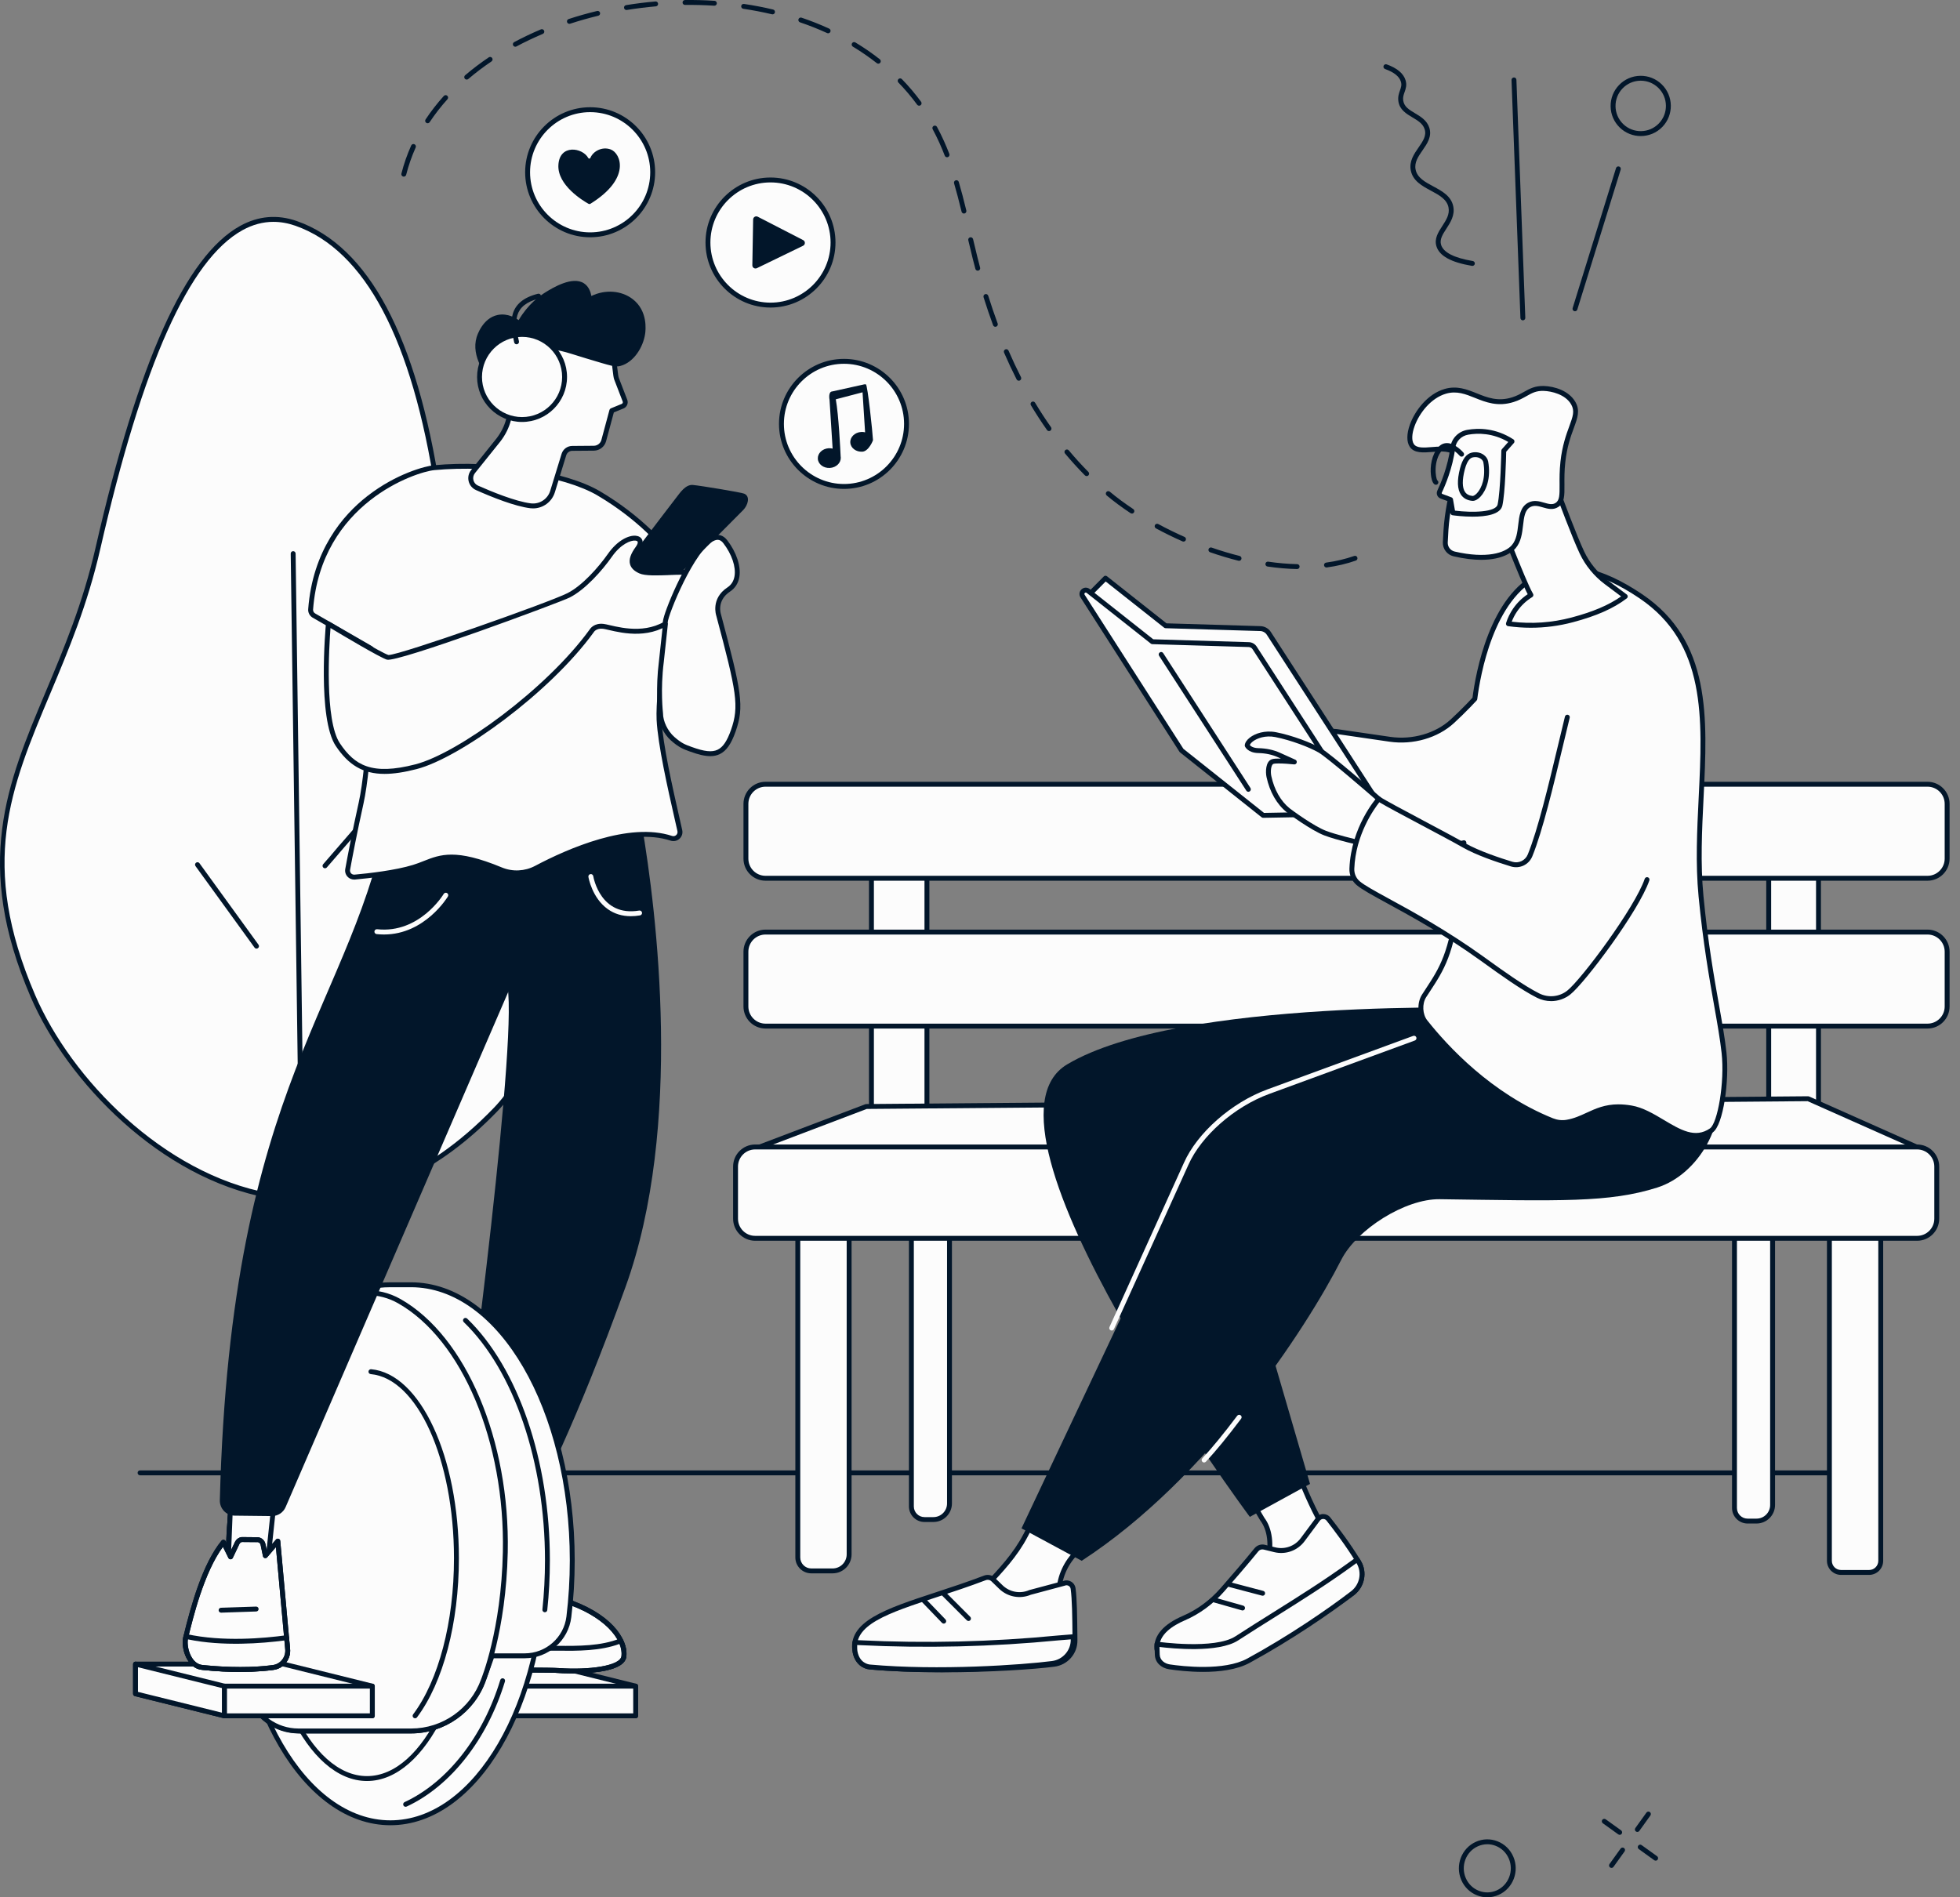 <svg width="157" height="152" viewBox="0 0 157 152" fill="none" xmlns="http://www.w3.org/2000/svg">
<rect x="0" y="0" width="157" height="152" fill="#808080" stroke="none"/>
<g id="Generation gap">
<g id="Group">
<path id="Vector" d="M149.06 118.192H11.218C11.11 118.192 11.023 118.103 11.023 117.995C11.023 117.888 11.111 117.799 11.218 117.799H149.06C149.168 117.799 149.256 117.888 149.256 117.995C149.256 118.103 149.168 118.192 149.06 118.192Z" fill="#02162A"/>
<g id="Group_2">
<g id="Group_3">
<path id="Vector_2" d="M39.708 88.882C44.63 83.776 49.428 67.779 41.525 57.01C35.498 48.796 36.153 46.424 35.063 39.276C33.973 32.127 31.354 20.579 23.722 17.898C16.09 15.217 11.116 29.625 7.845 43.924C4.574 58.221 -4 64.371 2.637 79.798C7.276 90.578 24.201 104.967 39.707 88.883L39.708 88.882Z" fill="#FCFCFC"/>
<path id="Vector_3" d="M24.711 96.27C23.65 96.27 22.583 96.173 21.512 95.978C12.873 94.401 5.387 86.683 2.458 79.875C-2.132 69.208 0.551 62.823 3.657 55.428C5.12 51.946 6.633 48.345 7.654 43.88C11.07 28.947 14.86 20.513 19.241 18.095C20.695 17.293 22.224 17.164 23.787 17.713C29.526 19.729 33.385 26.974 35.257 39.247C35.432 40.4 35.565 41.45 35.683 42.376C36.311 47.32 36.656 50.044 41.683 56.895C45.184 61.666 46.582 68.13 45.62 75.097C44.842 80.725 42.577 86.189 39.849 89.019C35.236 93.803 30.058 96.271 24.711 96.271V96.27ZM21.907 17.773C21.062 17.773 20.233 17.995 19.43 18.438C15.153 20.799 11.426 29.15 8.036 43.967C7.007 48.465 5.488 52.083 4.018 55.581C0.82 63.193 -1.706 69.207 2.817 79.72C5.705 86.433 13.078 94.039 21.582 95.592C28.004 96.764 34.056 94.461 39.566 88.746C42.199 86.015 44.475 80.508 45.231 75.043C46.18 68.178 44.807 61.816 41.367 57.127C36.279 50.194 35.93 47.436 35.294 42.426C35.177 41.502 35.044 40.454 34.869 39.306C33.02 27.189 29.248 20.048 23.657 18.084C23.067 17.878 22.483 17.774 21.907 17.774V17.773Z" fill="#02162A"/>
</g>
<path id="Vector_4" d="M24.549 122.401C24.442 122.401 24.354 122.315 24.353 122.208L23.287 44.354C23.285 44.246 23.372 44.156 23.48 44.155H23.483C23.59 44.155 23.678 44.241 23.679 44.348L24.745 122.202C24.746 122.31 24.659 122.399 24.551 122.401H24.549Z" fill="#02162A"/>
<path id="Vector_5" d="M26.601 50.827C26.583 50.827 26.566 50.824 26.548 50.819C26.444 50.79 26.383 50.682 26.411 50.578L29.207 40.509C29.236 40.404 29.345 40.344 29.448 40.372C29.553 40.401 29.614 40.509 29.585 40.614L26.79 50.682C26.766 50.77 26.687 50.826 26.601 50.826V50.827Z" fill="#02162A"/>
<path id="Vector_6" d="M20.548 75.997C20.488 75.997 20.428 75.969 20.389 75.915L15.661 69.387C15.597 69.299 15.617 69.177 15.704 69.113C15.793 69.049 15.915 69.069 15.978 69.157L20.707 75.685C20.771 75.773 20.751 75.895 20.663 75.959C20.628 75.984 20.588 75.997 20.547 75.997H20.548Z" fill="#02162A"/>
<path id="Vector_7" d="M26.032 69.562C25.987 69.562 25.941 69.546 25.904 69.514C25.822 69.443 25.813 69.319 25.884 69.237L33.827 60.059C33.897 59.977 34.022 59.968 34.103 60.039C34.185 60.11 34.194 60.234 34.123 60.316L26.18 69.494C26.141 69.539 26.086 69.562 26.032 69.562H26.032Z" fill="#02162A"/>
</g>
</g>
<g id="Group_4">
<g id="Group_5">
<path id="Vector_8" d="M121.984 25.665C121.879 25.665 121.793 25.581 121.789 25.475L121.076 6.41C121.072 6.302 121.157 6.211 121.265 6.207C121.372 6.196 121.464 6.287 121.468 6.395L122.18 25.46C122.184 25.568 122.1 25.66 121.992 25.664C121.989 25.664 121.987 25.664 121.984 25.664V25.665Z" fill="#02162A"/>
<path id="Vector_9" d="M126.159 24.936C126.14 24.936 126.12 24.934 126.101 24.927C125.998 24.895 125.939 24.785 125.972 24.681L129.446 13.469C129.478 13.365 129.587 13.308 129.691 13.339C129.795 13.371 129.853 13.481 129.821 13.585L126.347 24.797C126.321 24.881 126.243 24.935 126.159 24.935V24.936Z" fill="#02162A"/>
<path id="Vector_10" d="M131.425 10.9C130.821 10.9 130.216 10.675 129.748 10.221C129.285 9.772 129.024 9.17 129.014 8.526C129.004 7.881 129.245 7.271 129.693 6.808C130.141 6.345 130.743 6.084 131.387 6.074C132.035 6.064 132.641 6.305 133.104 6.753C134.059 7.679 134.084 9.21 133.159 10.166C132.687 10.655 132.057 10.9 131.426 10.9H131.425ZM131.426 6.466C131.415 6.466 131.404 6.466 131.393 6.466C130.853 6.474 130.35 6.693 129.974 7.08C129.2 7.881 129.221 9.163 130.02 9.938C130.821 10.714 132.102 10.692 132.876 9.892C133.651 9.091 133.63 7.809 132.83 7.034C132.451 6.666 131.952 6.465 131.426 6.465V6.466Z" fill="#02162A"/>
<path id="Vector_11" d="M117.942 21.302C117.932 21.302 117.921 21.302 117.91 21.3C116.224 21.016 115.291 20.501 115.059 19.722C114.877 19.115 115.209 18.603 115.53 18.107C115.841 17.628 116.135 17.174 116.029 16.624C115.904 15.966 115.28 15.631 114.62 15.276C113.912 14.895 113.179 14.5 113.009 13.665C112.859 12.925 113.267 12.337 113.627 11.818C113.98 11.308 114.286 10.868 114.115 10.345C113.971 9.9 113.57 9.662 113.145 9.409C112.638 9.107 112.114 8.795 112.013 8.112C111.961 7.755 112.056 7.484 112.14 7.246C112.226 7.001 112.295 6.808 112.213 6.543C112.085 6.124 111.659 5.783 110.946 5.529C110.844 5.492 110.79 5.38 110.827 5.278C110.863 5.176 110.975 5.122 111.078 5.159C111.914 5.457 112.422 5.885 112.588 6.428C112.708 6.817 112.603 7.115 112.51 7.377C112.434 7.591 112.362 7.794 112.401 8.056C112.474 8.554 112.878 8.794 113.345 9.072C113.791 9.338 114.298 9.639 114.488 10.224C114.718 10.933 114.327 11.498 113.948 12.043C113.603 12.542 113.276 13.013 113.393 13.588C113.526 14.242 114.147 14.577 114.806 14.931C115.517 15.313 116.253 15.71 116.413 16.551C116.548 17.255 116.181 17.821 115.858 18.32C115.56 18.78 115.304 19.177 115.433 19.609C115.616 20.221 116.471 20.659 117.974 20.912C118.081 20.93 118.153 21.031 118.135 21.138C118.119 21.233 118.035 21.301 117.942 21.301L117.942 21.302Z" fill="#02162A"/>
</g>
<g id="Group_6">
<g id="Group_7">
<g id="Group_8">
<path id="Vector_12" d="M63.905 96.793H68.017V124.526C68.017 125.258 67.424 125.851 66.693 125.851H64.984C64.389 125.851 63.905 125.368 63.905 124.772V96.793Z" fill="#FCFCFC"/>
<path id="Vector_13" d="M66.693 126.047H64.984C64.281 126.047 63.709 125.475 63.709 124.772V96.793C63.709 96.685 63.797 96.597 63.905 96.597H68.017C68.126 96.597 68.213 96.685 68.213 96.793V124.526C68.213 125.365 67.531 126.047 66.692 126.047H66.693ZM64.102 96.989V124.772C64.102 125.258 64.498 125.655 64.984 125.655H66.693C67.316 125.655 67.821 125.148 67.821 124.526V96.989H64.102Z" fill="#02162A"/>
</g>
<g id="Group_9">
<path id="Vector_14" d="M73.005 92.679H76.058V120.448C76.058 121.159 75.481 121.737 74.77 121.737H74.054C73.475 121.737 73.005 121.267 73.005 120.687V92.679Z" fill="#FCFCFC"/>
<path id="Vector_15" d="M74.769 121.933H74.054C73.367 121.933 72.808 121.374 72.808 120.686V92.678C72.808 92.569 72.896 92.482 73.004 92.482H76.057C76.165 92.482 76.252 92.57 76.252 92.678V120.447C76.252 121.266 75.587 121.932 74.768 121.932L74.769 121.933ZM73.2 92.875V120.687C73.2 121.158 73.583 121.541 74.054 121.541H74.769C75.371 121.541 75.861 121.051 75.861 120.448V92.876H73.2V92.875Z" fill="#02162A"/>
</g>
<g id="Group_10">
<path id="Vector_16" d="M138.935 92.8H141.988V120.569C141.988 121.281 141.411 121.858 140.699 121.858H139.984C139.404 121.858 138.935 121.388 138.935 120.809V92.8Z" fill="#FCFCFC"/>
<path id="Vector_17" d="M140.701 122.055H139.985C139.299 122.055 138.739 121.496 138.739 120.809V92.801C138.739 92.692 138.827 92.605 138.935 92.605H141.988C142.097 92.605 142.184 92.693 142.184 92.801V120.569C142.184 121.388 141.518 122.055 140.7 122.055L140.701 122.055ZM139.132 92.997V120.809C139.132 121.28 139.515 121.663 139.985 121.663H140.701C141.303 121.663 141.792 121.173 141.792 120.571V92.998H139.132V92.997Z" fill="#02162A"/>
</g>
<g id="Group_11">
<path id="Vector_18" d="M74.25 65.752H69.805V94.381H74.25V65.752Z" fill="#FCFCFC"/>
<path id="Vector_19" d="M74.249 94.578H69.804C69.696 94.578 69.608 94.49 69.608 94.382V65.753C69.608 65.644 69.696 65.557 69.804 65.557H74.249C74.358 65.557 74.445 65.645 74.445 65.753V94.382C74.445 94.491 74.357 94.578 74.249 94.578ZM70.001 94.185H74.053V65.948H70.001V94.185Z" fill="#02162A"/>
</g>
<g id="Group_12">
<path id="Vector_20" d="M145.666 65.448H141.678V94.077H145.666V65.448Z" fill="#FCFCFC"/>
<path id="Vector_21" d="M145.665 94.273H141.676C141.568 94.273 141.48 94.185 141.48 94.077V65.448C141.48 65.339 141.568 65.252 141.676 65.252H145.665C145.774 65.252 145.861 65.34 145.861 65.448V94.077C145.861 94.186 145.773 94.273 145.665 94.273ZM141.873 93.88H145.469V65.644H141.873V93.88Z" fill="#02162A"/>
</g>
<g id="Group_13">
<path id="Vector_22" d="M146.539 96.917H150.651V125.043C150.651 125.558 150.234 125.976 149.719 125.976H147.47C146.957 125.976 146.539 125.558 146.539 125.044V96.918V96.917Z" fill="#FCFCFC"/>
<path id="Vector_23" d="M149.72 126.171H147.471C146.849 126.171 146.343 125.665 146.343 125.042V96.916C146.343 96.807 146.431 96.72 146.539 96.72H150.651C150.76 96.72 150.847 96.808 150.847 96.916V125.042C150.847 125.664 150.34 126.171 149.719 126.171H149.72ZM146.735 97.113V125.043C146.735 125.448 147.065 125.779 147.471 125.779H149.72C150.125 125.779 150.455 125.448 150.455 125.043V97.114H146.735V97.113Z" fill="#02162A"/>
</g>
<g id="Group_14">
<path id="Vector_24" d="M60.082 92.178L69.388 88.645L144.833 88.021L154.638 92.386L60.082 92.178Z" fill="#FCFCFC"/>
<path id="Vector_25" d="M154.639 92.583L60.083 92.375C59.988 92.375 59.907 92.307 59.89 92.214C59.873 92.121 59.925 92.029 60.014 91.996L69.32 88.462C69.341 88.454 69.365 88.45 69.388 88.45L144.834 87.826H144.836C144.863 87.826 144.89 87.832 144.915 87.843L154.72 92.207C154.804 92.245 154.851 92.337 154.832 92.428C154.812 92.518 154.732 92.583 154.64 92.583H154.639ZM61.147 91.985L153.711 92.188L144.794 88.219L69.426 88.842L61.148 91.986L61.147 91.985Z" fill="#02162A"/>
</g>
<g id="Group_15">
<path id="Vector_26" d="M153.567 91.888H60.489C59.622 91.888 58.919 92.591 58.919 93.458V97.634C58.919 98.501 59.622 99.205 60.489 99.205H153.567C154.434 99.205 155.137 98.501 155.137 97.634V93.458C155.137 92.591 154.434 91.888 153.567 91.888Z" fill="#FCFCFC"/>
<path id="Vector_27" d="M153.568 99.401H60.489C59.515 99.401 58.723 98.608 58.723 97.633V93.459C58.723 92.484 59.515 91.691 60.489 91.691H153.568C154.542 91.691 155.334 92.483 155.334 93.459V97.633C155.334 98.608 154.542 99.401 153.568 99.401ZM60.489 92.085C59.732 92.085 59.115 92.701 59.115 93.459V97.634C59.115 98.392 59.731 99.009 60.489 99.009H153.568C154.325 99.009 154.942 98.392 154.942 97.634V93.459C154.942 92.702 154.326 92.085 153.568 92.085H60.489Z" fill="#02162A"/>
</g>
<g id="Group_16">
<path id="Vector_28" d="M154.398 74.672H61.32C60.453 74.672 59.75 75.375 59.75 76.242V80.633C59.75 81.5 60.453 82.204 61.32 82.204H154.398C155.265 82.204 155.968 81.5 155.968 80.633V76.242C155.968 75.375 155.265 74.672 154.398 74.672Z" fill="#FCFCFC"/>
<path id="Vector_29" d="M154.399 82.4H61.32C60.346 82.4 59.554 81.607 59.554 80.632V76.243C59.554 75.268 60.346 74.475 61.32 74.475H154.399C155.373 74.475 156.165 75.267 156.165 76.243V80.632C156.165 81.607 155.373 82.4 154.399 82.4ZM61.32 74.869C60.563 74.869 59.946 75.485 59.946 76.243V80.633C59.946 81.391 60.562 82.008 61.32 82.008H154.399C155.156 82.008 155.773 81.391 155.773 80.633V76.243C155.773 75.486 155.157 74.869 154.399 74.869H61.32Z" fill="#02162A"/>
</g>
<g id="Group_17">
<path id="Vector_30" d="M154.398 62.829H61.32C60.453 62.829 59.75 63.532 59.75 64.4V68.79C59.75 69.657 60.453 70.361 61.32 70.361H154.398C155.265 70.361 155.968 69.657 155.968 68.79V64.4C155.968 63.532 155.265 62.829 154.398 62.829Z" fill="#FCFCFC"/>
<path id="Vector_31" d="M154.399 70.557H61.32C60.346 70.557 59.554 69.765 59.554 68.789V64.4C59.554 63.425 60.346 62.632 61.32 62.632H154.399C155.373 62.632 156.165 63.425 156.165 64.4V68.789C156.165 69.764 155.373 70.557 154.399 70.557ZM61.32 63.025C60.563 63.025 59.946 63.641 59.946 64.4V68.789C59.946 69.547 60.562 70.164 61.32 70.164H154.399C155.156 70.164 155.773 69.548 155.773 68.789V64.4C155.773 63.642 155.157 63.025 154.399 63.025H61.32Z" fill="#02162A"/>
</g>
</g>
<g id="Group_18">
<g id="Group_19">
<g id="Group_20">
<g id="Group_21">
<path id="Vector_32" d="M88.287 122.185L86.117 124.471C85.291 125.341 84.824 126.493 84.811 127.694L84.793 129.422L78.411 127.67C79.803 126.184 81.209 124.811 82.151 123.006L84.126 119.227L88.287 122.186V122.185Z" fill="#FCFCFC"/>
<path id="Vector_33" d="M84.793 129.618C84.775 129.618 84.758 129.616 84.741 129.611L78.359 127.858C78.293 127.84 78.241 127.788 78.222 127.722C78.204 127.655 78.221 127.584 78.268 127.534C78.436 127.354 78.605 127.176 78.773 126.998C80.001 125.701 81.161 124.476 81.977 122.913L83.951 119.135C83.978 119.084 84.024 119.048 84.079 119.035C84.134 119.022 84.192 119.033 84.239 119.065L88.4 122.024C88.446 122.057 88.476 122.109 88.481 122.165C88.487 122.222 88.467 122.278 88.428 122.32L86.258 124.605C85.464 125.443 85.019 126.54 85.007 127.695L84.989 129.424C84.989 129.484 84.959 129.542 84.911 129.578C84.876 129.604 84.835 129.618 84.793 129.618ZM78.778 127.566L84.6 129.165L84.615 127.691C84.629 126.437 85.111 125.245 85.975 124.335L87.989 122.213L84.195 119.516L82.326 123.095C81.484 124.707 80.306 125.951 79.059 127.268C78.965 127.367 78.872 127.466 78.778 127.565V127.566Z" fill="#02162A"/>
</g>
<g id="Group_22">
<g id="Group_23">
<path id="Vector_34" d="M85.958 127.263C86.089 128.192 86.092 129.875 86.109 131.42C86.12 132.39 85.392 133.208 84.431 133.332C81.711 133.681 74.922 134.025 69.669 133.548C69.31 133.516 68.674 133.254 68.496 132.355C67.902 129.338 73.147 128.599 78.898 126.41C79.124 126.325 79.378 126.375 79.551 126.543L80.171 127.144C80.792 127.745 81.712 127.915 82.507 127.576L85.224 126.85C85.546 126.713 85.908 126.918 85.957 127.264L85.958 127.263Z" fill="#FCFCFC"/>
<path id="Vector_35" d="M75.499 133.977C73.534 133.977 71.507 133.912 69.65 133.744C69.142 133.698 68.485 133.316 68.303 132.393C67.814 129.913 70.962 128.88 74.946 127.571C76.194 127.161 77.485 126.738 78.827 126.226C79.123 126.113 79.46 126.182 79.687 126.401L80.307 127.002C80.872 127.55 81.706 127.704 82.429 127.395C82.437 127.391 82.446 127.388 82.455 127.385L85.161 126.662C85.366 126.579 85.595 126.594 85.789 126.704C85.987 126.816 86.119 127.009 86.152 127.236C86.27 128.078 86.285 129.522 86.299 130.917L86.304 131.417C86.317 132.483 85.521 133.389 84.454 133.526C82.82 133.736 79.277 133.977 75.498 133.977H75.499ZM79.119 126.565C79.068 126.565 79.016 126.574 78.966 126.593C77.615 127.107 76.32 127.532 75.068 127.944C71.119 129.24 68.266 130.177 68.687 132.317C68.868 133.233 69.551 133.34 69.685 133.353C75.082 133.843 81.935 133.454 84.404 133.137C85.273 133.026 85.922 132.289 85.912 131.422L85.907 130.921C85.893 129.538 85.878 128.107 85.762 127.291C85.748 127.187 85.687 127.097 85.596 127.046C85.504 126.994 85.397 126.988 85.301 127.029C85.293 127.032 85.283 127.036 85.274 127.038L82.57 127.762C81.703 128.125 80.71 127.939 80.034 127.284L79.414 126.684C79.334 126.606 79.228 126.565 79.119 126.565Z" fill="#02162A"/>
</g>
<g id="Group_24">
<path id="Vector_36" d="M85.961 131.123C85.961 131.123 85.964 131.28 85.965 131.356C85.976 132.326 85.248 133.144 84.287 133.268C81.567 133.617 74.921 134.025 69.669 133.549C69.309 133.516 68.673 133.254 68.496 132.355C68.442 132.079 68.475 131.583 68.475 131.583L68.848 131.602C74.156 131.864 79.476 131.736 84.766 131.22L85.962 131.124L85.961 131.123Z" fill="#FCFCFC"/>
<path id="Vector_37" d="M75.053 133.962C73.247 133.962 71.389 133.902 69.65 133.744C69.142 133.698 68.485 133.316 68.303 132.393C68.245 132.096 68.277 131.592 68.279 131.57C68.287 131.463 68.376 131.384 68.485 131.387L68.858 131.406C74.138 131.667 79.484 131.539 84.747 131.025L85.945 130.928C86.001 130.925 86.052 130.942 86.093 130.978C86.133 131.015 86.157 131.066 86.157 131.12C86.157 131.12 86.161 131.278 86.162 131.354C86.174 132.419 85.379 133.326 84.312 133.463C82.668 133.674 78.985 133.963 75.054 133.963L75.053 133.962ZM68.662 131.789C68.658 131.957 68.661 132.178 68.688 132.317C68.868 133.233 69.552 133.34 69.686 133.353C75.172 133.851 81.875 133.379 84.262 133.073C85.131 132.961 85.779 132.224 85.769 131.358C85.769 131.351 85.769 131.343 85.769 131.336L84.782 131.416C79.503 131.931 74.138 132.059 68.838 131.797L68.662 131.789Z" fill="#02162A"/>
</g>
<path id="Vector_38" d="M77.579 129.864C77.529 129.864 77.479 129.845 77.441 129.807L75.422 127.787C75.346 127.71 75.346 127.586 75.422 127.509C75.499 127.433 75.623 127.433 75.7 127.509L77.718 129.529C77.794 129.606 77.794 129.73 77.718 129.807C77.68 129.845 77.629 129.864 77.579 129.864Z" fill="#02162A"/>
<path id="Vector_39" d="M75.596 130.073C75.545 130.073 75.493 130.053 75.455 130.013L73.843 128.337C73.768 128.259 73.77 128.135 73.848 128.06C73.926 127.985 74.05 127.987 74.125 128.065L75.737 129.741C75.812 129.819 75.81 129.944 75.732 130.018C75.694 130.055 75.645 130.073 75.596 130.073Z" fill="#02162A"/>
</g>
</g>
<g id="Group_25">
<g id="Group_26">
<path id="Vector_40" d="M106.499 123.106C104.7 120.568 103.005 115.318 103.005 115.318L98.994 118.114L101.115 121.705C101.824 122.631 101.827 124.03 101.538 125.16L100.774 127.255L106.499 123.106V123.106Z" fill="#FCFCFC"/>
<path id="Vector_41" d="M100.774 127.453C100.733 127.453 100.691 127.44 100.656 127.413C100.587 127.361 100.561 127.27 100.59 127.189L101.353 125.093C101.681 123.807 101.535 122.579 100.958 121.825C100.953 121.819 100.949 121.813 100.945 121.806L98.825 118.214C98.773 118.126 98.798 118.011 98.882 117.953L102.893 115.157C102.945 115.121 103.009 115.112 103.069 115.132C103.127 115.152 103.174 115.198 103.192 115.257C103.209 115.309 104.9 120.508 106.66 122.993C106.722 123.081 106.702 123.202 106.615 123.265L100.89 127.415C100.855 127.44 100.815 127.452 100.774 127.452V127.453ZM101.278 121.596C101.921 122.445 102.09 123.794 101.728 125.209L101.178 126.722L106.229 123.061C104.68 120.779 103.258 116.692 102.902 115.63L99.256 118.172L101.278 121.597V121.596Z" fill="#02162A"/>
</g>
<g id="Group_27">
<g id="Group_28">
<path id="Vector_42" d="M106.407 121.693C106.988 122.428 108.039 123.811 108.833 125.138C109.331 125.97 109.115 127.044 108.346 127.636C107.309 128.434 104.119 130.469 102.041 131.779C100.815 132.552 99.413 132.999 97.966 133.078L95.914 133.192C95.257 133.229 94.596 133.17 93.963 132.992C93.332 132.816 92.695 132.524 92.667 132.068C92.595 130.859 93.791 130.078 94.839 129.627C96.022 129.119 97.064 128.334 97.912 127.366C98.799 126.355 99.878 125.104 100.639 124.161C100.79 123.974 101.035 123.891 101.269 123.949L102.107 124.155C102.945 124.362 103.827 124.045 104.342 123.351L105.567 121.705C105.775 121.425 106.191 121.418 106.408 121.692L106.407 121.693Z" fill="#FCFCFC"/>
<path id="Vector_43" d="M95.546 133.399C94.976 133.399 94.427 133.326 93.911 133.181C92.985 132.922 92.501 132.552 92.472 132.08C92.409 131.029 93.201 130.118 94.762 129.448C95.881 128.967 96.919 128.203 97.766 127.237C98.574 126.314 99.703 125.011 100.488 124.039C100.685 123.794 101.01 123.683 101.317 123.759L102.155 123.965C102.918 124.153 103.717 123.866 104.186 123.235L105.41 121.589C105.546 121.405 105.755 121.298 105.983 121.295C106.216 121.296 106.421 121.393 106.561 121.571C107.127 122.288 108.196 123.691 109.002 125.037C109.549 125.952 109.318 127.135 108.466 127.792C107.455 128.57 104.471 130.48 102.146 131.946C100.896 132.734 99.454 133.194 97.977 133.275L95.925 133.389C95.798 133.397 95.671 133.4 95.546 133.4V133.399ZM101.123 124.128C100.996 124.128 100.874 124.184 100.793 124.285C100.004 125.262 98.872 126.57 98.061 127.495C97.176 128.504 96.09 129.304 94.917 129.808C93.944 130.226 92.798 130.955 92.864 132.057C92.881 132.331 93.301 132.603 94.016 132.804C94.606 132.969 95.24 133.033 95.903 132.996L97.955 132.882C99.366 132.804 100.742 132.364 101.937 131.612C103.835 130.416 107.175 128.289 108.227 127.479C108.921 126.945 109.11 125.982 108.665 125.238C107.87 123.911 106.813 122.523 106.253 121.815C106.189 121.732 106.094 121.692 105.989 121.688C105.884 121.69 105.788 121.739 105.725 121.824L104.501 123.47C103.937 124.229 102.979 124.574 102.061 124.347L101.223 124.141C101.19 124.133 101.156 124.129 101.123 124.129V124.128Z" fill="#02162A"/>
</g>
<g id="Group_29">
<path id="Vector_44" d="M108.713 124.939C108.713 124.939 108.794 125.072 108.833 125.137C109.331 125.969 109.115 127.043 108.346 127.635C106.739 128.872 103.538 131.12 100.009 133.042C98.001 134.136 94.443 133.65 93.685 133.538C93.158 133.46 92.721 133.103 92.703 132.569L92.675 131.716C92.675 131.716 97.322 132.388 99.068 131.255C102.167 129.245 105.134 127.524 108.129 125.36L108.713 124.939Z" fill="#FCFCFC"/>
<path id="Vector_45" d="M96.368 133.942C95.264 133.942 94.255 133.822 93.656 133.733C92.987 133.633 92.525 133.169 92.506 132.576L92.479 131.723C92.477 131.665 92.5 131.609 92.543 131.57C92.587 131.531 92.645 131.513 92.702 131.522C92.748 131.529 97.296 132.17 98.961 131.091C99.973 130.435 100.982 129.802 101.958 129.19C104.037 127.886 106.001 126.655 108.015 125.201L108.598 124.78C108.642 124.748 108.698 124.736 108.752 124.747C108.806 124.758 108.852 124.79 108.88 124.837C108.88 124.837 108.963 124.972 109.002 125.037C109.549 125.951 109.318 127.136 108.465 127.792C106.598 129.23 103.419 131.409 100.102 133.216C99.068 133.78 97.655 133.942 96.368 133.942V133.942ZM92.878 131.942L92.898 132.564C92.913 133.022 93.319 133.286 93.713 133.344C94.696 133.491 98.047 133.888 99.914 132.871C103.212 131.075 106.369 128.908 108.226 127.48C108.921 126.946 109.109 125.983 108.665 125.239C108.662 125.234 108.659 125.229 108.655 125.224L108.244 125.521C106.219 126.983 104.251 128.217 102.167 129.524C101.191 130.136 100.183 130.768 99.174 131.422C97.594 132.447 93.857 132.065 92.878 131.944V131.942Z" fill="#02162A"/>
</g>
<path id="Vector_46" d="M101.14 127.84C101.123 127.84 101.106 127.837 101.09 127.833L98.33 127.106C98.225 127.078 98.162 126.97 98.19 126.866C98.218 126.761 98.326 126.699 98.43 126.726L101.19 127.454C101.295 127.481 101.358 127.589 101.33 127.694C101.306 127.782 101.227 127.84 101.14 127.84H101.14Z" fill="#02162A"/>
<path id="Vector_47" d="M99.533 129.02C99.515 129.02 99.497 129.018 99.479 129.013L97.242 128.378C97.137 128.348 97.076 128.24 97.106 128.136C97.136 128.031 97.245 127.97 97.349 128L99.586 128.635C99.69 128.665 99.751 128.773 99.721 128.877C99.696 128.964 99.618 129.02 99.533 129.02Z" fill="#02162A"/>
</g>
</g>
<g id="Group_30">
<path id="Vector_48" d="M119.765 80.758C119.765 80.758 94.477 79.915 85.486 85.269C76.943 90.357 100.113 121.523 100.113 121.523L104.935 118.882L98.84 97.985C98.415 96.452 99.306 94.865 100.835 94.43L122.662 88.228L119.765 80.758Z" fill="#02162A"/>
<path id="Vector_49" d="M132.753 95.138C128.889 96.365 124.979 96.205 115.315 96.073C112.569 96.036 108.684 98.48 107.438 100.928C104.575 106.545 96.735 118.486 86.645 125.041L81.825 122.443L95.771 92.906C96.894 90.376 98.994 88.41 101.591 87.457L125.971 78.512C125.971 78.512 132.34 76.521 136.047 83.274C136.708 84.48 137.158 85.567 137.451 86.54C138.455 89.876 136.072 94.083 132.753 95.137V95.138Z" fill="#02162A"/>
<path id="Vector_50" d="M89.049 106.594C89.022 106.594 88.995 106.588 88.969 106.576C88.87 106.532 88.826 106.415 88.871 106.316L94.834 93.16C95.905 90.747 98.656 88.325 101.523 87.274L113.199 82.99C113.301 82.952 113.413 83.005 113.45 83.106C113.487 83.208 113.435 83.321 113.334 83.358L101.659 87.642C98.884 88.66 96.224 90.995 95.192 93.321L89.229 106.478C89.196 106.551 89.124 106.594 89.049 106.594Z" fill="#FCFCFC"/>
<path id="Vector_51" d="M96.45 117.167C96.402 117.167 96.355 117.149 96.317 117.114C96.237 117.041 96.233 116.916 96.307 116.837C97.094 115.991 98.035 114.841 99.103 113.422C99.168 113.335 99.291 113.318 99.378 113.383C99.464 113.447 99.482 113.571 99.417 113.657C98.341 115.088 97.391 116.247 96.595 117.104C96.556 117.145 96.503 117.166 96.451 117.166L96.45 117.167Z" fill="#FCFCFC"/>
</g>
</g>
<g id="Group_31">
<g id="Group_32">
<path id="Vector_52" d="M138.099 84.332C137.774 81.403 136.843 77.893 136.255 71.803C135.384 62.767 139.103 52.941 131.425 47.763C120.719 40.541 118.497 53.133 118.138 55.985C117.977 56.158 117.806 56.34 117.621 56.53C117.174 56.991 116.741 57.409 116.341 57.78C115.081 58.942 113.174 59.496 111.329 59.227L107.046 58.603C106.585 58.535 106.119 58.742 105.935 59.097C105.293 60.339 104.003 63.186 104.731 64.806C104.731 64.806 110.77 68.445 115.852 67.793C116.318 67.734 116.793 67.636 117.262 67.515C117.129 69.058 116.98 70.593 116.806 72.057C116.245 76.786 115.338 77.82 114.073 79.787C113.693 80.377 113.734 81.314 114.17 81.865C115.882 84.027 119.386 87.789 124.318 89.773C124.697 89.926 125.111 89.976 125.514 89.907C127.273 89.609 128.076 88.323 130.662 88.763C132.96 89.154 135.021 92 137.089 90.559C137.833 90.04 138.35 86.603 138.099 84.332V84.332Z" fill="#FCFCFC"/>
<path id="Vector_53" d="M135.856 91.157C134.917 91.157 133.983 90.602 133.072 90.059C132.279 89.586 131.459 89.097 130.629 88.956C129.033 88.684 128.166 89.084 127.249 89.507C126.735 89.744 126.205 89.989 125.546 90.1C125.113 90.173 124.664 90.123 124.244 89.954C119.239 87.941 115.687 84.097 114.016 81.986C113.532 81.375 113.483 80.34 113.907 79.68C114.012 79.516 114.116 79.358 114.217 79.203C115.311 77.531 116.103 76.322 116.611 72.034C116.762 70.76 116.904 69.363 117.043 67.771C116.635 67.868 116.243 67.94 115.877 67.988C110.787 68.641 104.879 65.124 104.63 64.973C104.596 64.953 104.568 64.922 104.552 64.886C103.81 63.237 104.991 60.495 105.76 59.006C105.985 58.574 106.522 58.327 107.074 58.408L111.356 59.032C113.134 59.291 114.993 58.755 116.207 57.635C116.645 57.23 117.074 56.813 117.48 56.394C117.646 56.221 117.803 56.056 117.95 55.897C118.207 53.911 119.322 47.643 123.271 45.849C125.518 44.829 128.298 45.418 131.534 47.6C137.08 51.342 136.778 57.44 136.46 63.897C136.331 66.496 136.199 69.183 136.45 71.784C136.81 75.517 137.303 78.299 137.699 80.534C137.95 81.951 138.166 83.174 138.292 84.31C138.541 86.551 138.046 90.129 137.199 90.719C136.75 91.032 136.302 91.157 135.855 91.157H135.856ZM129.648 88.475C129.965 88.475 130.311 88.503 130.696 88.569C131.598 88.722 132.449 89.23 133.274 89.721C134.625 90.526 135.792 91.222 136.977 90.397C137.576 89.979 138.167 86.724 137.904 84.353C137.779 83.229 137.564 82.012 137.314 80.602C136.916 78.36 136.422 75.57 136.06 71.821C135.806 69.19 135.94 66.489 136.069 63.876C136.382 57.533 136.678 51.542 131.316 47.924C128.2 45.823 125.549 45.245 123.434 46.205C119.628 47.934 118.567 54.145 118.332 56.008C118.327 56.049 118.31 56.087 118.282 56.117C118.12 56.291 117.948 56.474 117.762 56.666C117.351 57.089 116.918 57.512 116.474 57.922C115.174 59.122 113.192 59.695 111.3 59.419L107.017 58.795C106.637 58.741 106.255 58.904 106.109 59.186C105.522 60.319 104.241 63.101 104.886 64.668C105.494 65.022 111.123 68.203 115.827 67.597C116.256 67.543 116.723 67.45 117.213 67.324C117.275 67.308 117.34 67.323 117.389 67.364C117.437 67.406 117.463 67.467 117.458 67.531C117.311 69.241 117.162 70.729 117.002 72.079C116.482 76.459 115.67 77.701 114.546 79.418C114.446 79.571 114.343 79.728 114.237 79.892C113.902 80.413 113.942 81.26 114.324 81.742C115.971 83.823 119.47 87.61 124.391 89.589C124.744 89.731 125.12 89.775 125.481 89.712C126.087 89.609 126.572 89.386 127.085 89.149C127.808 88.816 128.549 88.473 129.648 88.473V88.475Z" fill="#02162A"/>
</g>
<g id="Group_33">
<g id="Group_34">
<path id="Vector_54" d="M110.147 63.901L101.634 50.742C101.485 50.512 101.233 50.369 100.959 50.361L93.369 50.133L88.55 46.322L87.159 47.724L95.708 58.847L102.245 64.045L110.147 63.901Z" fill="#FCFCFC"/>
<path id="Vector_55" d="M102.246 64.241C102.202 64.241 102.159 64.226 102.124 64.199L95.587 59.001C95.574 58.991 95.563 58.979 95.554 58.967L87.004 47.844C86.945 47.766 86.951 47.655 87.021 47.586L88.412 46.184C88.483 46.112 88.595 46.106 88.673 46.168L93.441 49.938L100.966 50.163C101.304 50.173 101.617 50.349 101.8 50.634L110.313 63.794C110.352 63.854 110.355 63.93 110.321 63.993C110.287 64.055 110.222 64.096 110.152 64.096L102.25 64.24H102.247L102.246 64.241ZM95.85 58.708L102.313 63.847L109.791 63.711L101.47 50.847C101.357 50.671 101.163 50.562 100.953 50.556L93.364 50.328C93.322 50.327 93.282 50.312 93.249 50.286L88.567 46.584L87.42 47.739L95.85 58.707V58.708Z" fill="#02162A"/>
</g>
<g id="Group_35">
<path id="Vector_56" d="M109.084 65.178L100.499 51.907C100.395 51.746 100.219 51.647 100.027 51.641L92.305 51.41L87.163 47.344C86.891 47.129 86.526 47.459 86.714 47.752L94.644 60.124L101.181 65.322L109.083 65.178H109.084Z" fill="#FCFCFC"/>
<path id="Vector_57" d="M101.182 65.519C101.138 65.519 101.095 65.504 101.06 65.476L94.523 60.278C94.507 60.265 94.492 60.248 94.48 60.231L86.55 47.859C86.414 47.647 86.449 47.381 86.636 47.213C86.822 47.044 87.089 47.035 87.287 47.191L92.377 51.216L100.034 51.446C100.29 51.453 100.525 51.586 100.664 51.801L109.249 65.073C109.288 65.132 109.292 65.209 109.258 65.271C109.224 65.333 109.159 65.374 109.088 65.375L101.187 65.519H101.183H101.182ZM94.793 59.991L101.25 65.124L108.728 64.988L100.335 52.013C100.266 51.907 100.15 51.841 100.023 51.837L92.3 51.606C92.258 51.604 92.218 51.59 92.185 51.563L87.043 47.498C86.977 47.444 86.921 47.484 86.9 47.503C86.879 47.522 86.835 47.574 86.881 47.645L94.793 59.99V59.991Z" fill="#02162A"/>
</g>
<path id="Vector_58" d="M99.999 63.432C99.934 63.432 99.871 63.4 99.833 63.342L92.845 52.538C92.786 52.447 92.812 52.325 92.903 52.266C92.993 52.207 93.115 52.234 93.174 52.324L100.163 63.129C100.222 63.219 100.195 63.341 100.105 63.4C100.072 63.422 100.035 63.432 99.999 63.432Z" fill="#02162A"/>
</g>
<g id="Group_36">
<path id="Vector_59" d="M110.449 64.01C110.449 64.01 106.495 60.563 105.716 60.113C104.937 59.664 103.409 59.094 102.181 58.854C100.953 58.614 99.934 59.274 99.904 59.724C99.904 59.724 100.074 60.118 100.797 60.134C101.364 60.147 101.924 60.25 102.44 60.483L103.679 61.043C103.679 61.043 102.301 60.893 101.941 61.013C101.582 61.133 101.561 61.837 101.642 62.212C101.731 62.631 102.061 64.01 103.179 64.909C103.409 65.095 105.156 66.368 106.155 66.748C107.153 67.127 109.131 67.566 109.131 67.566L110.449 64.01Z" fill="#FCFCFC"/>
<path id="Vector_60" d="M109.131 67.763C109.117 67.763 109.103 67.761 109.088 67.758C109.007 67.739 107.086 67.311 106.086 66.93C105.039 66.532 103.23 65.2 103.057 65.061C102.274 64.432 101.704 63.434 101.451 62.252C101.367 61.862 101.362 60.999 101.88 60.826C102.03 60.776 102.307 60.765 102.603 60.771L102.361 60.662C101.902 60.455 101.375 60.343 100.794 60.33C99.953 60.312 99.733 59.822 99.725 59.801C99.713 59.773 99.708 59.742 99.709 59.711C99.723 59.501 99.869 59.28 100.119 59.087C100.538 58.765 101.309 58.484 102.219 58.662C103.52 58.916 105.069 59.513 105.815 59.943C106.601 60.397 110.417 63.721 110.578 63.862C110.64 63.916 110.662 64.002 110.633 64.078L109.315 67.635C109.286 67.713 109.212 67.763 109.132 67.763H109.131ZM102.434 61.162C102.24 61.162 102.083 61.172 102.004 61.198C101.817 61.261 101.753 61.794 101.834 62.17C102.068 63.265 102.59 64.183 103.302 64.756C103.47 64.89 105.223 66.183 106.225 66.564C107.032 66.871 108.511 67.223 109.006 67.337L110.217 64.07C109.592 63.527 106.302 60.679 105.618 60.284C104.9 59.869 103.404 59.294 102.144 59.048C101.361 58.895 100.693 59.142 100.358 59.399C100.214 59.511 100.14 59.614 100.113 59.688C100.176 59.765 100.36 59.929 100.803 59.938C101.437 59.953 102.015 60.075 102.522 60.305L103.76 60.864C103.848 60.904 103.894 61.002 103.869 61.095C103.843 61.188 103.756 61.251 103.658 61.239C103.318 61.202 102.809 61.163 102.435 61.163L102.434 61.162Z" fill="#02162A"/>
</g>
<path id="Vector_61" d="M132.496 52.38C130.09 51.082 127.184 52.32 126.525 53.939C125.866 55.558 123.27 67.008 122.971 70.005C122.971 70.005 118.956 68.686 117.279 67.727C115.601 66.767 111.048 64.429 110.449 64.01C110.449 64.01 108.112 66.648 108.292 70.304C108.292 70.304 117.937 76.215 118.741 76.817C119.957 77.727 121.833 79.067 123.2 79.757C124.001 80.161 124.964 80.074 125.666 79.516C126.858 78.568 128.685 76.323 130.2 71.044C132.676 62.412 135.831 54.179 132.497 52.381L132.496 52.38Z" fill="#FCFCFC"/>
<path id="Vector_62" d="M124.248 80.203C123.861 80.203 123.472 80.114 123.112 79.933C121.831 79.286 120.137 78.066 118.901 77.175L118.634 76.982C115.687 74.862 113.046 73.422 111.118 72.369C109.932 71.722 109.076 71.255 108.662 70.9C108.281 70.573 108.073 70.094 108.092 69.588C108.216 66.272 110.217 63.976 110.302 63.88C110.368 63.805 110.479 63.791 110.561 63.849C110.881 64.073 112.459 64.912 113.985 65.724C115.28 66.412 116.619 67.124 117.375 67.557C118.462 68.178 120.201 68.752 121.142 69.038C121.647 69.194 122.181 68.94 122.38 68.45C123.19 66.463 124.05 62.856 124.81 59.674C124.999 58.881 125.183 58.114 125.356 57.407C125.382 57.302 125.489 57.237 125.594 57.264C125.699 57.289 125.763 57.396 125.737 57.501C125.564 58.207 125.381 58.972 125.192 59.765C124.429 62.96 123.565 66.582 122.744 68.597C122.468 69.277 121.73 69.627 121.027 69.414C119.859 69.058 118.244 68.505 117.18 67.897C116.429 67.468 115.092 66.758 113.8 66.071C112.369 65.31 111.01 64.587 110.488 64.27C110.073 64.793 108.584 66.861 108.482 69.603C108.468 69.989 108.626 70.353 108.916 70.602C109.299 70.93 110.14 71.388 111.304 72.024C113.132 73.021 115.895 74.528 118.862 76.663L119.129 76.856C120.354 77.739 122.033 78.949 123.287 79.582C124.022 79.954 124.906 79.867 125.541 79.363C126.666 78.469 130.949 72.736 131.746 70.405C131.781 70.303 131.893 70.248 131.995 70.283C132.098 70.318 132.152 70.43 132.117 70.532C131.282 72.974 126.964 78.733 125.785 79.67C125.342 80.022 124.797 80.204 124.246 80.204L124.248 80.203Z" fill="#02162A"/>
</g>
<g id="Group_37">
<g id="Group_38">
<path id="Vector_63" d="M124.231 37.946C124.285 38.044 125.922 42.593 126.718 44.271C127.161 45.204 127.824 46.015 128.65 46.634L130.184 47.782C129.319 48.439 128.072 49.093 125.936 49.66C123.758 50.238 121.908 50.12 120.825 49.969C120.919 49.674 121.077 49.287 121.351 48.885C121.784 48.249 122.3 47.871 122.629 47.669C121.93 46.468 120.251 41.759 119.552 40.558L124.23 37.945L124.231 37.946Z" fill="#FCFCFC"/>
<path id="Vector_64" d="M122.619 50.291C122.013 50.291 121.406 50.248 120.799 50.164C120.742 50.157 120.692 50.124 120.661 50.075C120.63 50.026 120.623 49.966 120.64 49.91C120.769 49.506 120.954 49.124 121.191 48.775C121.506 48.312 121.902 47.919 122.371 47.604C122.011 46.922 121.475 45.59 120.911 44.188C120.329 42.741 119.727 41.246 119.385 40.657C119.358 40.612 119.352 40.558 119.365 40.507C119.379 40.456 119.412 40.413 119.459 40.387L124.137 37.775C124.183 37.749 124.237 37.744 124.287 37.758C124.337 37.773 124.38 37.806 124.405 37.852C124.423 37.885 124.453 37.963 124.696 38.616C125.216 40.013 126.296 42.92 126.898 44.188C127.326 45.089 127.973 45.88 128.771 46.477L130.305 47.626C130.354 47.663 130.383 47.721 130.384 47.782C130.384 47.844 130.355 47.902 130.306 47.939C129.251 48.742 127.879 49.349 125.99 49.85C124.883 50.144 123.755 50.291 122.622 50.291H122.619ZM121.092 49.806C122.704 50.001 124.315 49.887 125.887 49.47C127.6 49.016 128.87 48.476 129.856 47.781L128.534 46.791C127.686 46.154 126.997 45.313 126.542 44.355C125.933 43.072 124.848 40.154 124.326 38.751C124.251 38.548 124.181 38.36 124.131 38.226L119.819 40.634C120.179 41.319 120.712 42.644 121.273 44.04C121.855 45.486 122.457 46.982 122.8 47.57C122.854 47.662 122.824 47.78 122.733 47.836C122.242 48.137 121.833 48.527 121.515 48.995C121.343 49.248 121.201 49.52 121.092 49.806V49.806Z" fill="#02162A"/>
</g>
<g id="Group_39">
<g id="Group_40">
<path id="Vector_65" d="M115.774 31.35C117.72 30.786 118.889 32.748 121.19 32.019C122.245 31.685 122.584 31.088 123.664 31.121C124.38 31.143 125.54 31.445 126.027 32.31C126.648 33.411 125.498 34.218 125.191 37.004C124.976 38.96 125.382 40.025 124.712 40.457C124.036 40.893 123.266 40.033 122.49 40.454C121.487 40.999 122.121 42.796 121.253 43.801C120.704 44.437 119.218 45.012 116.479 44.378C116.051 44.279 115.752 43.892 115.772 43.453C115.797 42.868 115.834 42.124 115.929 41.416C116.376 38.092 117.313 37.15 116.735 36.448C115.849 35.372 113.699 36.597 113.088 35.688C112.454 34.743 113.775 31.932 115.773 31.352L115.774 31.35Z" fill="#FCFCFC"/>
<path id="Vector_66" d="M118.66 44.851C118.048 44.851 117.313 44.772 116.435 44.568C115.914 44.447 115.552 43.974 115.576 43.443C115.597 42.955 115.634 42.138 115.735 41.388C115.94 39.863 116.244 38.846 116.466 38.102C116.739 37.189 116.821 36.859 116.583 36.571C116.186 36.088 115.445 36.149 114.727 36.207C114.017 36.265 113.281 36.325 112.925 35.795C112.663 35.405 112.669 34.752 112.94 34.004C113.352 32.87 114.37 31.552 115.718 31.161C116.706 30.874 117.514 31.198 118.294 31.512C119.126 31.847 119.987 32.193 121.129 31.831C121.519 31.707 121.805 31.546 122.083 31.39C122.531 31.139 122.956 30.904 123.668 30.923C124.514 30.948 125.684 31.302 126.197 32.211C126.58 32.89 126.366 33.474 126.07 34.282C125.826 34.949 125.521 35.779 125.384 37.023C125.305 37.736 125.311 38.338 125.315 38.82C125.323 39.705 125.328 40.289 124.816 40.619C124.404 40.885 123.97 40.76 123.587 40.648C123.234 40.546 122.9 40.451 122.581 40.623C122.141 40.863 122.076 41.427 122.001 42.083C121.929 42.703 121.848 43.407 121.399 43.927C121.174 44.187 120.426 44.849 118.658 44.849L118.66 44.851ZM115.435 35.777C115.987 35.777 116.522 35.879 116.886 36.322C117.268 36.786 117.108 37.324 116.842 38.216C116.623 38.947 116.324 39.948 116.124 41.442C116.032 42.118 115.997 42.81 115.967 43.462C115.953 43.803 116.186 44.108 116.523 44.186C119.065 44.775 120.555 44.306 121.103 43.672C121.473 43.243 121.544 42.631 121.613 42.04C121.693 41.34 121.777 40.617 122.397 40.28C122.856 40.03 123.304 40.16 123.698 40.274C124.045 40.374 124.344 40.461 124.606 40.291C124.922 40.088 124.932 39.672 124.925 38.826C124.921 38.333 124.915 37.718 124.996 36.982C125.138 35.691 125.465 34.8 125.704 34.149C125.992 33.361 126.151 32.927 125.857 32.406C125.394 31.586 124.258 31.335 123.658 31.317C123.05 31.295 122.709 31.491 122.277 31.734C121.996 31.892 121.678 32.071 121.249 32.206C119.973 32.611 119.004 32.221 118.15 31.878C117.398 31.576 116.689 31.291 115.83 31.539C114.614 31.892 113.689 33.099 113.311 34.139C113.086 34.758 113.064 35.296 113.253 35.577C113.481 35.916 114.072 35.867 114.697 35.817C114.938 35.797 115.189 35.777 115.436 35.777H115.435Z" fill="#02162A"/>
</g>
<g id="Group_41">
<path id="Vector_67" d="M121.117 35.364L120.456 36.112C120.456 36.112 120.398 39.335 120.153 40.457C119.909 41.579 116.379 41.085 116.379 41.085L116.193 40.029L115.461 39.755C115.314 39.7 115.244 39.531 115.312 39.389C115.577 38.833 116.171 37.452 116.371 35.866C116.45 35.234 116.945 34.739 117.572 34.631C118.459 34.475 119.766 34.491 121.117 35.363V35.364Z" fill="#FCFCFC"/>
<path id="Vector_68" d="M117.973 41.392C117.207 41.392 116.513 41.302 116.352 41.279C116.268 41.268 116.201 41.203 116.186 41.119L116.019 40.173L115.391 39.938C115.269 39.892 115.171 39.798 115.123 39.677C115.075 39.558 115.079 39.422 115.135 39.304C115.382 38.786 115.978 37.41 116.176 35.841C116.265 35.127 116.813 34.563 117.538 34.436C118.438 34.279 119.808 34.283 121.223 35.198C121.271 35.228 121.303 35.279 121.311 35.336C121.318 35.392 121.302 35.45 121.263 35.493L120.649 36.187C120.639 36.684 120.572 39.45 120.344 40.498C120.186 41.225 119.012 41.392 117.972 41.392L117.973 41.392ZM116.548 40.909C117.931 41.084 119.825 41.044 119.962 40.415C120.199 39.324 120.259 36.141 120.26 36.108C120.261 36.062 120.278 36.017 120.309 35.981L120.816 35.408C119.577 34.682 118.396 34.685 117.606 34.823C117.052 34.92 116.634 35.349 116.566 35.89C116.361 37.515 115.745 38.937 115.49 39.473C115.479 39.496 115.483 39.516 115.488 39.529C115.493 39.54 115.504 39.56 115.531 39.57L116.263 39.844C116.328 39.868 116.376 39.926 116.387 39.994L116.548 40.908L116.548 40.909Z" fill="#02162A"/>
</g>
<path id="Vector_69" d="M121.142 38.243C121.142 38.243 121.758 36.133 122.555 36.555C123.353 36.977 122.622 39.286 121.142 38.243Z" fill="#FCFCFC"/>
<g id="Group_42">
<path id="Vector_70" d="M117.964 40.127C117.947 40.127 117.93 40.127 117.913 40.124C117.522 40.083 117.226 39.919 117.032 39.639C116.729 39.201 116.702 38.489 116.951 37.523C117.146 36.767 117.458 36.354 117.904 36.258C118.236 36.188 118.562 36.244 118.819 36.418C119.027 36.557 119.167 36.758 119.205 36.97C119.443 38.304 119.047 39.297 118.596 39.782C118.387 40.007 118.164 40.128 117.964 40.128V40.127ZM118.181 36.621C118.117 36.621 118.052 36.627 117.986 36.641C117.88 36.664 117.559 36.732 117.33 37.62C117.113 38.459 117.122 39.079 117.354 39.415C117.482 39.6 117.679 39.704 117.955 39.734C117.999 39.736 118.135 39.699 118.309 39.513C118.695 39.097 119.032 38.23 118.819 37.038C118.8 36.933 118.719 36.822 118.601 36.743C118.481 36.663 118.336 36.621 118.182 36.621L118.181 36.621Z" fill="#02162A"/>
<path id="Vector_71" d="M115.018 38.836C114.976 38.836 114.934 38.823 114.898 38.797C114.713 38.662 114.644 38.267 114.619 38.042C114.546 37.38 114.665 36.447 115.22 35.817C115.409 35.603 115.638 35.501 115.903 35.497C116.566 35.501 117.2 36.23 117.226 36.262C117.297 36.344 117.288 36.468 117.206 36.538C117.123 36.609 117 36.6 116.929 36.517C116.779 36.344 116.302 35.891 115.901 35.89H115.898C115.752 35.89 115.627 35.951 115.515 36.077C114.781 36.91 114.992 38.322 115.138 38.486C115.226 38.55 115.241 38.669 115.178 38.757C115.14 38.809 115.08 38.836 115.019 38.836H115.018Z" fill="#02162A"/>
</g>
</g>
</g>
</g>
</g>
</g>
<g id="Group_43">
<g id="Group_44">
<g id="Group_45">
<path id="Vector_72" d="M52.22 14.604C52.663 11.871 50.809 9.296 48.078 8.853C45.347 8.409 42.773 10.265 42.33 12.998C41.887 15.73 43.741 18.305 46.472 18.749C49.203 19.192 51.776 17.337 52.22 14.604Z" fill="#FCFCFC"/>
<path id="Vector_73" d="M47.272 19.009C44.401 19.009 42.066 16.672 42.066 13.8C42.066 10.928 44.401 8.591 47.272 8.591C50.142 8.591 52.477 10.928 52.477 13.8C52.477 16.672 50.142 19.009 47.272 19.009ZM47.272 8.984C44.618 8.984 42.459 11.144 42.459 13.8C42.459 16.455 44.618 18.616 47.272 18.616C49.926 18.616 52.085 16.455 52.085 13.8C52.085 11.144 49.926 8.984 47.272 8.984Z" fill="#02162A"/>
</g>
<path id="Vector_74" d="M47.3 16.322C47.251 16.352 47.188 16.354 47.138 16.325C46.696 16.078 44.648 14.843 44.728 13.229C44.812 11.522 46.664 11.817 47.121 12.658C47.138 12.69 47.172 12.709 47.208 12.707C47.244 12.705 47.276 12.683 47.29 12.649C47.514 12.11 48.238 11.719 48.921 11.974C49.734 12.28 50.561 14.299 47.3 16.321L47.3 16.322Z" fill="#02162A"/>
</g>
<g id="Group_46">
<g id="Group_47">
<path id="Vector_75" d="M61.718 24.442C64.484 24.442 66.727 22.198 66.727 19.43C66.727 16.661 64.484 14.417 61.718 14.417C58.951 14.417 56.708 16.661 56.708 19.43C56.708 22.198 58.951 24.442 61.718 24.442Z" fill="#FCFCFC"/>
<path id="Vector_76" d="M61.718 24.639C58.848 24.639 56.513 22.302 56.513 19.43C56.513 16.558 58.848 14.221 61.718 14.221C64.589 14.221 66.924 16.558 66.924 19.43C66.924 22.302 64.589 24.639 61.718 24.639ZM61.718 14.614C59.064 14.614 56.905 16.774 56.905 19.43C56.905 22.085 59.064 24.246 61.718 24.246C64.372 24.246 66.531 22.085 66.531 19.43C66.531 16.774 64.372 14.614 61.718 14.614Z" fill="#02162A"/>
</g>
<path id="Vector_77" d="M60.264 21.252L60.328 17.582C60.332 17.395 60.53 17.276 60.697 17.362L64.335 19.236C64.52 19.332 64.517 19.598 64.329 19.688L60.627 21.484C60.457 21.566 60.26 21.441 60.264 21.252Z" fill="#02162A"/>
</g>
<g id="Group_48">
<g id="Group_49">
<g id="Group_50">
<g id="Group_51">
<path id="Vector_78" d="M43.8 133.316H31.948V135.695L39.065 137.461H50.917V135.082L43.8 133.316Z" fill="#FCFCFC"/>
<path id="Vector_79" d="M50.918 137.657H39.066C39.05 137.657 39.034 137.655 39.019 137.651L31.901 135.885C31.813 135.864 31.752 135.785 31.752 135.695V133.316C31.752 133.208 31.84 133.12 31.948 133.12H43.8C43.816 133.12 43.831 133.122 43.847 133.126L50.964 134.892C51.052 134.914 51.114 134.993 51.114 135.082V137.461C51.114 137.57 51.026 137.657 50.918 137.657ZM39.09 137.264H50.722V135.236L43.778 133.512H32.145V135.541L39.09 137.264Z" fill="#02162A"/>
</g>
<g id="Group_52">
<path id="Vector_80" d="M50.918 135.082H39.066V137.461H50.918V135.082Z" fill="#FCFCFC"/>
<path id="Vector_81" d="M50.918 137.657H39.066C38.957 137.657 38.87 137.569 38.87 137.461V135.082C38.87 134.973 38.958 134.886 39.066 134.886H50.918C51.027 134.886 51.114 134.974 51.114 135.082V137.461C51.114 137.57 51.026 137.657 50.918 137.657ZM39.263 137.264H50.722V135.278H39.263V137.264Z" fill="#02162A"/>
</g>
<g id="Group_53">
<path id="Vector_82" d="M31.948 133.316V135.695L39.065 137.461V135.082L31.948 133.316Z" fill="#02162A"/>
<path id="Vector_83" d="M39.066 137.657C39.05 137.657 39.034 137.656 39.019 137.651L31.901 135.886C31.813 135.864 31.752 135.785 31.752 135.695V133.316C31.752 133.256 31.779 133.199 31.828 133.162C31.875 133.125 31.938 133.112 31.995 133.126L39.112 134.892C39.2 134.914 39.262 134.993 39.262 135.082V137.461C39.262 137.522 39.234 137.578 39.186 137.616C39.151 137.643 39.109 137.657 39.065 137.657H39.066ZM32.145 135.542L38.869 137.21V135.236L32.145 133.567V135.542Z" fill="#02162A"/>
</g>
</g>
<g id="Group_54">
<g id="Group_55">
<path id="Vector_84" d="M37.432 120.42L36.098 126.887L39.592 127.886L41.523 121.59L37.432 120.42Z" fill="#FCFCFC"/>
<path id="Vector_85" d="M39.591 128.083C39.574 128.083 39.555 128.08 39.537 128.075L36.043 127.077C35.944 127.049 35.884 126.949 35.904 126.848L37.239 120.381C37.25 120.328 37.283 120.282 37.33 120.253C37.376 120.225 37.433 120.218 37.485 120.233L41.576 121.402C41.626 121.417 41.669 121.451 41.694 121.498C41.719 121.544 41.725 121.599 41.709 121.649L39.778 127.946C39.752 128.029 39.674 128.084 39.59 128.084L39.591 128.083ZM36.326 126.749L39.46 127.645L41.277 121.724L37.581 120.667L36.326 126.749Z" fill="#02162A"/>
</g>
<g id="Group_56">
<g id="Group_57">
<path id="Vector_86" d="M34.941 132.338C34.981 132.96 35.735 133.459 36.343 133.552C38.463 133.876 43.443 133.739 44.795 133.834C46.551 133.957 49.848 133.825 49.976 132.693C50.132 131.314 48.66 129.302 45.138 128.201C43.316 127.631 41.389 124.807 40.536 124.756C39.684 124.705 38.175 126.936 38.175 126.936L35.748 126.102C35.748 126.102 34.742 129.182 34.942 132.339L34.941 132.338Z" fill="#FCFCFC"/>
<path id="Vector_87" d="M45.892 134.06C45.252 134.06 44.798 134.031 44.783 134.03C44.321 133.997 43.412 133.992 42.361 133.986C40.291 133.975 37.716 133.961 36.315 133.746C35.593 133.636 34.791 133.049 34.746 132.35C34.546 129.193 35.55 126.072 35.561 126.041C35.578 125.991 35.614 125.95 35.66 125.926C35.707 125.903 35.761 125.899 35.811 125.916L38.098 126.702C38.457 126.19 39.699 124.508 40.548 124.56C41.001 124.586 41.597 125.163 42.351 125.892C43.189 126.702 44.231 127.71 45.196 128.013C48.85 129.156 50.336 131.251 50.171 132.715C50.039 133.886 47.43 134.06 45.891 134.06H45.892ZM35.876 126.354C35.667 127.07 34.97 129.687 35.138 132.325C35.169 132.813 35.816 133.273 36.374 133.359C37.746 133.568 40.306 133.582 42.362 133.594C43.421 133.599 44.336 133.604 44.809 133.638C47.129 133.8 49.69 133.476 49.781 132.671C49.933 131.321 48.367 129.416 45.078 128.387C44.026 128.058 42.946 127.014 42.078 126.175C41.466 125.582 40.832 124.969 40.524 124.951C39.987 124.913 38.896 126.219 38.337 127.045C38.287 127.118 38.194 127.149 38.111 127.121L35.876 126.352V126.354Z" fill="#02162A"/>
</g>
<g id="Group_58">
<path id="Vector_88" d="M36.343 133.552C38.463 133.876 43.443 133.739 44.795 133.834C46.551 133.957 49.848 133.825 49.976 132.693C50.018 132.315 49.939 131.89 49.728 131.449C47.549 132.331 44.784 131.946 42.857 132.08C39.205 132.332 36.242 131.72 34.916 131.354C34.913 131.679 34.92 132.008 34.941 132.339C34.98 132.961 35.734 133.46 36.343 133.553L36.343 133.552Z" fill="#FCFCFC"/>
<path id="Vector_89" d="M45.892 134.061C45.252 134.061 44.797 134.031 44.782 134.03C44.321 133.997 43.412 133.992 42.36 133.987C40.291 133.975 37.716 133.961 36.315 133.747C35.593 133.636 34.791 133.049 34.746 132.35C34.726 132.035 34.718 131.698 34.72 131.351C34.72 131.29 34.749 131.233 34.798 131.196C34.847 131.159 34.91 131.147 34.968 131.163C36.067 131.467 39.038 132.148 42.843 131.883C43.406 131.844 44.035 131.849 44.7 131.854C46.311 131.866 48.139 131.879 49.654 131.266C49.75 131.227 49.859 131.271 49.904 131.364C50.125 131.828 50.217 132.295 50.17 132.714C50.038 133.885 47.429 134.06 45.89 134.06L45.892 134.061ZM35.113 131.609C35.115 131.856 35.123 132.096 35.138 132.325C35.168 132.813 35.816 133.273 36.374 133.359C37.746 133.568 40.306 133.582 42.362 133.594C43.421 133.6 44.336 133.605 44.809 133.638C47.129 133.8 49.69 133.477 49.781 132.671C49.815 132.373 49.76 132.04 49.624 131.7C48.076 132.272 46.285 132.26 44.698 132.246C44.041 132.242 43.419 132.237 42.871 132.275C39.259 132.524 36.388 131.939 35.112 131.609H35.113Z" fill="#02162A"/>
</g>
<path id="Vector_90" d="M45.892 134.06C45.252 134.06 44.798 134.031 44.783 134.03C44.321 133.997 43.412 133.992 42.361 133.986C40.291 133.975 37.716 133.961 36.315 133.746C35.593 133.636 34.791 133.049 34.746 132.35C34.546 129.193 35.55 126.072 35.561 126.041C35.578 125.991 35.614 125.95 35.66 125.926C35.707 125.903 35.761 125.899 35.811 125.916L38.098 126.702C38.457 126.19 39.699 124.508 40.548 124.56C41.001 124.586 41.597 125.163 42.351 125.892C43.189 126.702 44.231 127.71 45.196 128.013C48.85 129.156 50.336 131.251 50.171 132.715C50.039 133.886 47.43 134.06 45.891 134.06H45.892ZM35.876 126.354C35.667 127.07 34.97 129.687 35.138 132.325C35.169 132.813 35.816 133.273 36.374 133.359C37.746 133.568 40.306 133.582 42.362 133.594C43.421 133.599 44.336 133.604 44.809 133.638C47.129 133.8 49.69 133.476 49.781 132.671C49.933 131.321 48.367 129.416 45.078 128.387C44.026 128.058 42.946 127.014 42.078 126.175C41.466 125.582 40.832 124.969 40.524 124.951C39.987 124.913 38.896 126.219 38.337 127.045C38.287 127.118 38.194 127.149 38.111 127.121L35.876 126.352V126.354Z" fill="#02162A"/>
<path id="Vector_91" d="M42.295 130.161C42.246 130.161 42.196 130.142 42.158 130.106C42.08 130.03 42.079 129.906 42.153 129.828L43.432 128.507C43.507 128.429 43.632 128.427 43.709 128.502C43.787 128.578 43.789 128.702 43.714 128.779L42.436 130.101C42.398 130.141 42.346 130.161 42.295 130.161Z" fill="#02162A"/>
</g>
</g>
<path id="Vector_92" d="M40.984 67.419C45.782 67.684 50.237 65.856 51.288 65.906C51.368 65.91 51.4 66.004 51.414 66.085C52.597 73.076 54.748 90.255 50.105 103.105C46.108 114.164 43.256 119.672 42.16 121.672C41.86 122.219 41.262 122.523 40.649 122.444L37.801 122.073C36.957 121.964 36.369 121.17 36.504 120.319C37.543 113.739 41.67 81.711 40.571 78.751L40.983 67.42L40.984 67.419Z" fill="#02162A"/>
<g id="Group_59">
<g id="Group_60">
<path id="Vector_93" d="M31.27 146.029C38.117 146.029 43.668 136.543 43.668 124.84C43.668 113.137 38.117 103.65 31.27 103.65C24.424 103.65 18.873 113.137 18.873 124.84C18.873 136.543 24.424 146.029 31.27 146.029Z" fill="#FCFCFC"/>
<path id="Vector_94" d="M31.271 146.226C24.327 146.226 18.678 136.633 18.678 124.84C18.678 113.047 24.327 103.453 31.271 103.453C38.215 103.453 43.864 113.047 43.864 124.84C43.864 136.633 38.215 146.226 31.271 146.226ZM31.271 103.846C24.543 103.846 19.07 113.264 19.07 124.84C19.07 136.416 24.544 145.834 31.271 145.834C37.998 145.834 43.472 136.416 43.472 124.84C43.472 113.264 37.998 103.846 31.271 103.846Z" fill="#02162A"/>
</g>
<path id="Vector_95" d="M32.492 144.748C32.418 144.748 32.346 144.706 32.313 144.634C32.267 144.536 32.311 144.419 32.409 144.373C35.828 142.788 38.693 139.132 40.073 134.592C40.104 134.488 40.214 134.43 40.318 134.462C40.422 134.493 40.48 134.603 40.448 134.707C39.036 139.352 36.093 143.099 32.574 144.73C32.547 144.742 32.519 144.748 32.492 144.748Z" fill="#02162A"/>
<g id="Group_61">
<path id="Vector_96" d="M29.397 142.487C34.063 142.487 37.846 134.586 37.846 124.84C37.846 115.094 34.063 107.193 29.397 107.193C24.731 107.193 20.948 115.094 20.948 124.84C20.948 134.586 24.731 142.487 29.397 142.487Z" fill="#FCFCFC"/>
<path id="Vector_97" d="M29.396 142.683C24.629 142.683 20.751 134.679 20.751 124.84C20.751 115.002 24.629 106.997 29.396 106.997C34.164 106.997 38.042 115.002 38.042 124.84C38.042 134.679 34.164 142.683 29.396 142.683ZM29.396 107.39C24.846 107.39 21.144 115.218 21.144 124.84C21.144 134.462 24.846 142.29 29.396 142.29C33.947 142.29 37.649 134.462 37.649 124.84C37.649 115.218 33.947 107.39 29.396 107.39Z" fill="#02162A"/>
</g>
<g id="Group_62">
<path id="Vector_98" d="M30.321 102.98C30.641 102.945 30.963 102.928 31.284 102.928H32.918C40.053 102.928 45.837 112.814 45.837 125.011C45.837 126.559 45.744 128.071 45.567 129.529C45.349 131.316 43.825 132.654 42.026 132.654H39.416L38.72 134.599C37.845 137.043 35.53 138.674 32.935 138.674H24.039C22.156 138.674 20.469 137.473 19.889 135.679C18.866 132.517 18.283 128.88 18.283 125.01C18.283 113.321 23.597 103.754 30.321 102.979V102.98Z" fill="#FCFCFC"/>
<path id="Vector_99" d="M32.936 138.871H24.04C22.052 138.871 20.308 137.612 19.702 135.739C18.646 132.473 18.088 128.763 18.088 125.01C18.088 113.336 23.452 103.573 30.299 102.784C30.299 102.784 30.299 102.784 30.301 102.784C30.627 102.749 30.958 102.731 31.285 102.731H32.919C40.152 102.731 46.035 112.726 46.035 125.01C46.035 126.539 45.944 128.068 45.763 129.553C45.535 131.432 43.929 132.85 42.029 132.85H39.556L38.907 134.665C38.006 137.18 35.607 138.871 32.937 138.871L32.936 138.871ZM30.344 103.174C23.692 103.941 18.48 113.533 18.48 125.01C18.48 128.723 19.032 132.391 20.076 135.619C20.629 137.329 22.223 138.478 24.04 138.478H32.936C35.441 138.478 37.691 136.892 38.536 134.532L39.232 132.588C39.26 132.51 39.334 132.457 39.417 132.457H42.028C43.73 132.457 45.168 131.188 45.373 129.505C45.551 128.036 45.643 126.524 45.643 125.01C45.643 112.942 39.935 103.124 32.919 103.124H31.285C30.973 103.124 30.656 103.141 30.344 103.174Z" fill="#02162A"/>
</g>
<path id="Vector_100" d="M43.643 129.164C43.637 129.164 43.629 129.164 43.623 129.163C43.515 129.152 43.437 129.055 43.448 128.947C43.584 127.657 43.654 126.333 43.654 125.01C43.654 117.117 41.161 109.802 37.149 105.919C37.071 105.844 37.069 105.72 37.144 105.642C37.219 105.564 37.343 105.562 37.421 105.637C41.508 109.591 44.046 117.014 44.046 125.01C44.046 126.347 43.976 127.685 43.838 128.989C43.828 129.089 43.743 129.164 43.643 129.164Z" fill="#02162A"/>
<g id="Group_63">
<path id="Vector_101" d="M31.989 104.243C30.219 103.239 28.043 103.372 26.368 104.527C21.629 107.799 18.284 115.737 18.284 125.01C18.284 128.93 18.882 132.61 19.929 135.801C20.494 137.519 22.105 138.674 23.912 138.674H32.936C35.531 138.674 37.846 137.042 38.721 134.598C38.721 134.598 40.344 130.711 40.476 124.354C40.671 114.989 36.92 107.042 31.99 104.243H31.989Z" fill="#FCFCFC"/>
<path id="Vector_102" d="M32.936 138.871H23.912C22.008 138.871 20.333 137.661 19.742 135.862C18.66 132.565 18.088 128.813 18.088 125.01C18.088 115.895 21.294 107.792 26.257 104.366C28.023 103.147 30.257 103.035 32.086 104.073C37.328 107.049 40.859 115.391 40.671 124.359C40.539 130.68 38.917 134.635 38.902 134.675C38.005 137.181 35.606 138.871 32.936 138.871V138.871ZM29.42 103.759C28.399 103.759 27.376 104.071 26.48 104.689C21.621 108.043 18.48 116.02 18.48 125.01C18.48 128.771 19.046 132.482 20.116 135.739C20.654 137.377 22.179 138.478 23.913 138.478H32.937C35.442 138.478 37.692 136.892 38.537 134.532C38.557 134.484 40.151 130.591 40.28 124.35C40.465 115.52 37.016 107.322 31.893 104.414C31.122 103.976 30.272 103.758 29.421 103.758L29.42 103.759Z" fill="#02162A"/>
</g>
<g id="Group_64">
<g id="Group_65">
<path id="Vector_103" d="M22.707 133.316H10.855V135.695L17.973 137.461H29.825V135.082L22.707 133.316Z" fill="#FCFCFC"/>
<path id="Vector_104" d="M29.824 137.657H17.972C17.956 137.657 17.941 137.655 17.925 137.651L10.808 135.885C10.72 135.864 10.658 135.785 10.658 135.695V133.316C10.658 133.208 10.746 133.12 10.854 133.12H22.706C22.722 133.12 22.738 133.122 22.753 133.126L29.871 134.892C29.959 134.914 30.02 134.993 30.02 135.082V137.461C30.02 137.57 29.932 137.657 29.824 137.657ZM17.996 137.264H29.628V135.236L22.684 133.512H11.052V135.541L17.996 137.264Z" fill="#02162A"/>
</g>
<g id="Group_66">
<path id="Vector_105" d="M29.824 135.082H17.972V137.461H29.824V135.082Z" fill="#FCFCFC"/>
<path id="Vector_106" d="M29.824 137.657H17.972C17.863 137.657 17.776 137.569 17.776 137.461V135.082C17.776 134.973 17.864 134.886 17.972 134.886H29.824C29.933 134.886 30.02 134.974 30.02 135.082V137.461C30.02 137.57 29.932 137.657 29.824 137.657ZM18.169 137.264H29.628V135.278H18.169V137.264Z" fill="#02162A"/>
</g>
<g id="Group_67">
<path id="Vector_107" d="M10.855 133.316V135.695L17.973 137.461V135.082L10.855 133.316Z" fill="#FCFCFC"/>
<path id="Vector_108" d="M17.972 137.657C17.956 137.657 17.941 137.656 17.925 137.651L10.808 135.886C10.72 135.864 10.658 135.785 10.658 135.695V133.317C10.658 133.256 10.686 133.199 10.734 133.162C10.781 133.125 10.843 133.112 10.901 133.126L18.019 134.892C18.107 134.914 18.168 134.993 18.168 135.082V137.461C18.168 137.522 18.141 137.578 18.093 137.616C18.058 137.643 18.015 137.657 17.971 137.657H17.972ZM11.051 135.542L17.775 137.21V135.236L11.051 133.567V135.542Z" fill="#02162A"/>
</g>
</g>
<path id="Vector_109" d="M33.248 137.658C33.208 137.658 33.166 137.645 33.131 137.619C33.044 137.554 33.026 137.431 33.092 137.344C35.141 134.609 36.365 129.935 36.365 124.841C36.365 116.904 33.435 110.423 29.694 110.085C29.586 110.075 29.506 109.98 29.517 109.872C29.526 109.764 29.623 109.686 29.73 109.694C33.671 110.05 36.758 116.703 36.758 124.841C36.758 130.016 35.505 134.779 33.405 137.58C33.367 137.631 33.308 137.659 33.248 137.659V137.658Z" fill="#02162A"/>
</g>
<g id="Group_68">
<g id="Group_69">
<path id="Vector_110" d="M18.482 120.112L18.305 124.623L21.423 125.384L21.979 120.144L18.482 120.112Z" fill="#FCFCFC"/>
<path id="Vector_111" d="M21.423 125.58C21.407 125.58 21.392 125.578 21.377 125.574L18.258 124.813C18.168 124.791 18.104 124.709 18.109 124.615L18.286 120.104C18.29 119.998 18.377 119.915 18.482 119.915H18.484L21.98 119.948C22.036 119.948 22.088 119.972 22.125 120.013C22.162 120.055 22.179 120.11 22.174 120.164L21.618 125.404C21.612 125.46 21.582 125.511 21.536 125.544C21.503 125.567 21.463 125.58 21.423 125.58ZM18.507 124.47L21.252 125.14L21.761 120.339L18.671 120.311L18.506 124.47H18.507Z" fill="#02162A"/>
</g>
<g id="Group_70">
<g id="Group_71">
<path id="Vector_112" d="M21.899 133.586C20.649 133.764 18.61 133.839 16.194 133.584C15.111 133.469 14.689 131.948 14.879 131.166C15.409 128.986 16.33 125.471 17.896 123.555L18.472 124.725L19.015 123.584C19.088 123.45 19.22 123.36 19.371 123.34L20.543 123.351C20.788 123.32 21.018 123.484 21.068 123.73L21.256 124.632L22.255 123.468L23.011 131.793L23.035 132.067C23.132 132.803 22.625 133.483 21.899 133.586Z" fill="#FCFCFC"/>
<path id="Vector_113" d="M19.232 133.946C18.374 133.946 17.347 133.903 16.173 133.778C15.752 133.733 15.382 133.501 15.105 133.106C14.666 132.482 14.563 131.634 14.688 131.118C15.324 128.501 16.247 125.262 17.744 123.429C17.786 123.377 17.853 123.351 17.918 123.359C17.985 123.366 18.043 123.407 18.072 123.467L18.468 124.272L18.837 123.498C18.946 123.299 19.133 123.17 19.345 123.143C19.354 123.142 19.362 123.14 19.372 123.141L20.532 123.152C20.87 123.119 21.19 123.349 21.26 123.688L21.366 124.199L22.106 123.337C22.157 123.277 22.239 123.254 22.314 123.278C22.389 123.302 22.443 123.369 22.45 123.448L23.23 132.046C23.339 132.88 22.754 133.66 21.926 133.778C21.479 133.841 20.555 133.943 19.231 133.943L19.232 133.946ZM17.858 123.923C16.342 125.978 15.456 129.62 15.069 131.211C14.966 131.636 15.071 132.376 15.425 132.88C15.639 133.184 15.904 133.354 16.214 133.388C18.253 133.604 20.368 133.604 21.871 133.391C22.487 133.303 22.922 132.72 22.841 132.091L22.101 123.947L21.404 124.759C21.355 124.816 21.278 124.839 21.206 124.822C21.134 124.802 21.078 124.744 21.063 124.671L20.876 123.77C20.846 123.625 20.711 123.527 20.567 123.546C20.558 123.547 20.548 123.547 20.54 123.547L19.384 123.537C19.301 123.551 19.228 123.603 19.186 123.679L18.649 124.809C18.616 124.877 18.548 124.92 18.473 124.921H18.471C18.396 124.921 18.328 124.879 18.295 124.812L17.858 123.924V123.923Z" fill="#02162A"/>
</g>
<g id="Group_72">
<path id="Vector_114" d="M16.194 133.584C18.609 133.839 20.65 133.764 21.899 133.586C22.625 133.482 23.131 132.803 23.035 132.067L23.011 131.793L22.957 131.204C21.291 131.433 17.845 131.76 14.895 131.102C14.89 131.123 14.884 131.146 14.879 131.166C14.689 131.949 15.111 133.469 16.194 133.584V133.584Z" fill="#FCFCFC"/>
<path id="Vector_115" d="M19.232 133.946C18.374 133.946 17.347 133.902 16.173 133.778C15.752 133.733 15.382 133.501 15.105 133.106C14.666 132.482 14.563 131.634 14.688 131.118L14.704 131.053C14.73 130.95 14.834 130.886 14.937 130.909C17.829 131.553 21.187 131.247 22.93 131.007C22.985 130.999 23.037 131.014 23.079 131.048C23.121 131.081 23.147 131.13 23.152 131.184L23.23 132.047C23.339 132.881 22.754 133.661 21.926 133.779C21.479 133.842 20.555 133.944 19.231 133.944L19.232 133.946ZM16.215 133.387C18.254 133.603 20.369 133.604 21.872 133.391C22.488 133.303 22.923 132.72 22.841 132.091L22.781 131.425C21.004 131.657 17.843 131.916 15.047 131.335C14.988 131.769 15.104 132.422 15.426 132.88C15.639 133.184 15.905 133.354 16.215 133.387Z" fill="#02162A"/>
</g>
<path id="Vector_116" d="M19.232 133.946C18.374 133.946 17.347 133.903 16.173 133.778C15.752 133.733 15.382 133.501 15.105 133.106C14.666 132.482 14.563 131.634 14.688 131.118C15.324 128.501 16.247 125.262 17.744 123.429C17.786 123.377 17.853 123.351 17.918 123.359C17.985 123.366 18.043 123.407 18.072 123.467L18.468 124.272L18.837 123.498C18.946 123.299 19.133 123.17 19.345 123.143C19.354 123.142 19.362 123.14 19.372 123.141L20.532 123.152C20.87 123.119 21.19 123.349 21.26 123.688L21.366 124.199L22.106 123.337C22.157 123.277 22.239 123.254 22.314 123.278C22.389 123.302 22.443 123.369 22.45 123.448L23.23 132.046C23.339 132.88 22.754 133.66 21.926 133.778C21.479 133.841 20.555 133.943 19.231 133.943L19.232 133.946ZM17.858 123.923C16.342 125.978 15.456 129.62 15.069 131.211C14.966 131.636 15.071 132.376 15.425 132.88C15.639 133.184 15.904 133.354 16.214 133.388C18.253 133.604 20.368 133.604 21.871 133.391C22.487 133.303 22.922 132.72 22.841 132.091L22.101 123.947L21.404 124.759C21.355 124.816 21.278 124.839 21.206 124.822C21.134 124.802 21.078 124.744 21.063 124.671L20.876 123.77C20.846 123.625 20.711 123.527 20.567 123.546C20.558 123.547 20.548 123.547 20.54 123.547L19.384 123.537C19.301 123.551 19.228 123.603 19.186 123.679L18.649 124.809C18.616 124.877 18.548 124.92 18.473 124.921H18.471C18.396 124.921 18.328 124.879 18.295 124.812L17.858 123.924V123.923Z" fill="#02162A"/>
<path id="Vector_117" d="M17.709 129.196C17.603 129.196 17.516 129.112 17.513 129.005C17.509 128.897 17.594 128.806 17.702 128.803L20.513 128.709C20.513 128.709 20.517 128.709 20.519 128.709C20.625 128.709 20.712 128.793 20.715 128.899C20.719 129.007 20.634 129.098 20.526 129.102L17.715 129.196C17.715 129.196 17.711 129.196 17.709 129.196Z" fill="#02162A"/>
</g>
</g>
<path id="Vector_118" d="M41.214 78.303L22.882 120.732C22.692 121.177 22.256 121.463 21.776 121.458L18.788 121.424C18.122 121.417 17.591 120.858 17.609 120.184C18.491 86.205 28.344 80.737 31.231 64.491C31.238 64.453 32.177 65.595 32.212 65.616C35.102 67.307 37.299 67.288 41.734 67.533L41.214 78.304V78.303Z" fill="#02162A"/>
<path id="Vector_119" d="M30.76 74.866C30.568 74.866 30.369 74.856 30.167 74.834C30.059 74.822 29.981 74.725 29.992 74.618C30.004 74.51 30.103 74.43 30.208 74.444C33.612 74.811 35.522 71.649 35.541 71.618C35.596 71.524 35.718 71.494 35.81 71.548C35.903 71.603 35.935 71.723 35.88 71.817C35.861 71.85 34.045 74.866 30.76 74.866Z" fill="#FCFCFC"/>
<path id="Vector_120" d="M50.533 73.4C49.834 73.4 49.215 73.212 48.686 72.835C47.43 71.942 47.144 70.322 47.133 70.254C47.114 70.147 47.187 70.046 47.294 70.028C47.401 70.01 47.501 70.082 47.52 70.188C47.543 70.323 48.115 73.471 51.2 72.948C51.306 72.93 51.408 73.002 51.427 73.11C51.445 73.217 51.373 73.318 51.266 73.336C51.013 73.38 50.768 73.4 50.533 73.4Z" fill="#FCFCFC"/>
</g>
<g id="Group_73">
<g id="Group_74">
<path id="Vector_121" d="M53.483 48.768C53.424 48.768 53.365 48.741 53.327 48.691C53.261 48.604 53.277 48.481 53.363 48.416L53.83 48.058C54.272 47.72 54.794 47.043 54.8 47.035C54.866 46.95 54.989 46.933 55.075 46.999C55.161 47.066 55.178 47.189 55.111 47.274C55.089 47.304 54.552 48 54.069 48.369L53.602 48.726C53.566 48.754 53.525 48.767 53.483 48.767L53.483 48.768Z" fill="#02162A"/>
<path id="Vector_122" d="M52.688 47.876C52.617 47.876 52.548 47.838 52.513 47.77C52.464 47.674 52.501 47.555 52.597 47.505L53.119 47.234C53.611 46.978 54.244 46.4 54.251 46.394C54.33 46.321 54.455 46.327 54.528 46.407C54.601 46.486 54.596 46.611 54.515 46.684C54.488 46.709 53.839 47.302 53.3 47.583L52.778 47.854C52.749 47.869 52.718 47.877 52.688 47.877V47.876Z" fill="#02162A"/>
<g id="Group_75">
<path id="Vector_123" d="M34.77 37.469C33.334 37.605 25.544 40.048 24.883 48.821C24.868 49.023 24.973 49.215 25.148 49.316L29.648 51.908C29.817 52.005 29.919 52.187 29.913 52.382C29.863 53.986 29.606 61.277 28.925 64.34C28.395 66.727 28.026 68.674 27.849 69.648C27.787 69.992 28.067 70.299 28.415 70.267C29.516 70.166 31.701 69.923 33.142 69.48C34.951 68.923 35.749 67.861 40.122 69.676C41.04 70.057 42.081 70.006 42.96 69.54C45.354 68.272 50.34 66.022 53.776 67.158C54.166 67.287 54.546 66.945 54.457 66.544C53.955 64.292 52.905 59.95 52.793 57.655C52.654 54.788 54.301 45.239 53.535 44.242C52.805 43.292 50.901 41.258 47.958 39.524C45.354 37.99 39.676 37.006 34.771 37.468L34.77 37.469Z" fill="#FCFCFC"/>
<path id="Vector_124" d="M28.366 70.466C28.163 70.466 27.972 70.383 27.834 70.231C27.681 70.064 27.616 69.839 27.657 69.614C27.83 68.658 28.2 66.698 28.733 64.298C29.414 61.235 29.671 53.83 29.716 52.376C29.72 52.254 29.656 52.14 29.549 52.079L25.049 49.486C24.809 49.348 24.666 49.081 24.687 48.806C25.042 44.094 27.453 41.281 29.414 39.751C31.763 37.918 34.113 37.333 34.751 37.273C39.475 36.828 45.319 37.742 48.055 39.355C51.478 41.372 53.348 43.679 53.688 44.122C54.15 44.723 53.902 47.388 53.44 51.708C53.178 54.155 52.93 56.466 52.989 57.646C53.085 59.619 53.889 63.159 54.421 65.502C54.504 65.866 54.581 66.202 54.647 66.502C54.704 66.76 54.622 67.019 54.427 67.196C54.231 67.373 53.964 67.428 53.713 67.346C50.398 66.251 45.609 68.36 43.05 69.715C42.114 70.211 41.019 70.263 40.045 69.859C36.507 68.39 35.386 68.832 34.089 69.344C33.809 69.455 33.52 69.57 33.197 69.668C31.754 70.113 29.592 70.357 28.432 70.464C28.41 70.467 28.386 70.467 28.364 70.467L28.366 70.466ZM34.789 37.664C33.319 37.803 25.722 40.301 25.078 48.836C25.069 48.961 25.135 49.083 25.245 49.146L29.745 51.738C29.978 51.872 30.116 52.121 30.108 52.388C30.063 53.847 29.803 61.285 29.116 64.382C28.585 66.776 28.215 68.731 28.042 69.683C28.023 69.786 28.053 69.889 28.123 69.966C28.193 70.042 28.292 70.079 28.397 70.071C29.542 69.967 31.673 69.725 33.084 69.291C33.392 69.197 33.674 69.085 33.947 68.977C35.266 68.457 36.512 67.964 40.197 69.494C41.062 69.853 42.035 69.806 42.867 69.366C45.481 67.981 50.383 65.829 53.837 66.971C53.952 67.009 54.075 66.984 54.164 66.902C54.253 66.822 54.29 66.704 54.264 66.586C54.198 66.287 54.121 65.951 54.038 65.588C53.503 63.231 52.694 59.671 52.596 57.664C52.537 56.453 52.786 54.127 53.049 51.664C53.373 48.641 53.775 44.879 53.377 44.36C53.045 43.928 51.218 41.672 47.856 39.692C45.181 38.116 39.441 37.225 34.787 37.663L34.789 37.664Z" fill="#02162A"/>
</g>
<g id="Group_76">
<path id="Vector_125" d="M27.063 59.658C28.401 61.657 29.95 62.295 33.324 61.424C36.698 60.553 43.855 55.427 47.392 50.545C47.392 50.545 47.636 50.097 48.328 50.178C49.019 50.26 51.865 51.358 53.979 49.486C56.093 47.615 55.589 46.273 55.483 46.019C55.304 45.588 52.149 46.138 51.295 45.758C50.441 45.377 50.452 44.786 51.092 43.913C51.857 42.871 50.152 42.632 48.856 44.483C48.068 45.607 46.742 47.087 45.542 47.695C44.302 48.323 31.697 52.862 31.047 52.659C30.396 52.458 26.303 49.982 26.303 49.982C26.303 49.982 25.604 57.48 27.063 59.658Z" fill="#FCFCFC"/>
<path id="Vector_126" d="M30.804 61.999C29.086 61.999 27.922 61.295 26.9 59.768C25.42 57.557 26.08 50.273 26.108 49.964C26.115 49.897 26.155 49.837 26.215 49.807C26.276 49.776 26.347 49.78 26.405 49.815C27.538 50.5 30.591 52.312 31.106 52.472C31.113 52.473 31.121 52.474 31.131 52.474C32.055 52.474 43.986 48.265 45.455 47.52C46.639 46.921 47.941 45.45 48.697 44.371C49.452 43.293 50.359 42.867 50.928 42.92C51.173 42.943 51.353 43.057 51.435 43.239C51.504 43.392 51.528 43.655 51.252 44.031C50.911 44.495 50.779 44.843 50.845 45.094C50.896 45.284 51.069 45.443 51.376 45.58C51.756 45.749 52.735 45.711 53.598 45.676C54.897 45.626 55.528 45.616 55.665 45.945C55.876 46.454 56.147 47.832 54.111 49.635C52.249 51.283 49.887 50.732 48.752 50.467C48.556 50.422 48.403 50.386 48.306 50.374C47.766 50.31 47.573 50.629 47.564 50.642C47.561 50.648 47.556 50.655 47.552 50.661C44.051 55.493 36.83 60.724 33.374 61.615C32.392 61.868 31.546 61.999 30.804 61.999ZM26.474 50.314C26.363 51.749 25.99 57.702 27.226 59.549C28.4 61.303 29.767 62.141 33.276 61.234C36.669 60.359 43.771 55.206 47.229 50.437C47.284 50.347 47.599 49.893 48.351 49.984C48.469 49.998 48.633 50.036 48.84 50.084C49.911 50.334 52.14 50.854 53.851 49.34C55.67 47.73 55.488 46.561 55.311 46.115C55.138 46.009 54.259 46.044 53.614 46.069C52.663 46.106 51.68 46.145 51.217 45.938C50.794 45.75 50.549 45.506 50.466 45.194C50.365 44.815 50.515 44.371 50.935 43.798C51.081 43.597 51.104 43.459 51.077 43.398C51.047 43.332 50.936 43.314 50.891 43.309C50.522 43.273 49.724 43.588 49.018 44.596C48.237 45.711 46.881 47.238 45.632 47.87C44.887 48.247 31.825 53.103 30.99 52.847C30.417 52.669 27.407 50.874 26.474 50.314H26.474Z" fill="#02162A"/>
</g>
<g id="Group_77">
<path id="Vector_127" d="M53.306 49.966L53.257 50.415L52.976 53.007C52.688 55.288 52.913 57.146 52.913 57.146C52.908 57.863 53.344 58.706 53.881 59.18C54.5 59.726 54.823 59.839 55.328 60.023C57.226 60.713 58.053 60.5 58.741 58.538C59.43 56.577 59.187 55.361 57.566 49.279C57.566 49.279 57.12 48.051 58.376 47.225C59.493 46.492 59.123 44.731 58.095 43.398C56.453 41.272 53.011 49.682 53.305 49.966H53.306Z" fill="#FCFCFC"/>
<path id="Vector_128" d="M56.897 60.578C56.468 60.578 55.945 60.456 55.261 60.206L55.236 60.197C54.743 60.018 54.387 59.888 53.751 59.327C53.141 58.788 52.716 57.897 52.716 57.156C52.697 56.987 52.505 55.162 52.782 52.981L53.104 50C53.072 49.891 53.095 49.707 53.207 49.331C53.574 48.103 55.61 43.188 57.309 42.872C57.56 42.826 57.926 42.858 58.25 43.277C58.993 44.239 59.366 45.369 59.223 46.224C59.139 46.723 58.884 47.125 58.484 47.388C57.371 48.12 57.746 49.2 57.75 49.211C59.414 55.453 59.629 56.598 58.925 58.602C58.573 59.606 58.178 60.166 57.646 60.419C57.425 60.523 57.181 60.578 56.897 60.578ZM53.482 49.883C53.497 49.915 53.503 49.951 53.5 49.986L53.171 53.027C52.888 55.259 53.105 57.104 53.107 57.122C53.108 57.13 53.109 57.139 53.109 57.147C53.105 57.775 53.484 58.567 54.011 59.033C54.591 59.545 54.885 59.652 55.371 59.828L55.395 59.837C56.424 60.212 57.028 60.278 57.479 60.064C57.909 59.861 58.241 59.37 58.556 58.473C59.222 56.576 59.009 55.453 57.376 49.329C57.376 49.329 56.9 47.96 58.269 47.06C58.579 46.856 58.771 46.553 58.837 46.159C58.962 45.409 58.618 44.397 57.94 43.517C57.737 43.254 57.52 43.188 57.237 43.302C55.671 43.929 53.481 49.303 53.484 49.882L53.482 49.883Z" fill="#02162A"/>
</g>
<path id="Vector_129" d="M54.433 45.981C54.433 45.981 51.647 46.28 50.782 45.597C50.142 45.093 51.337 43.58 51.427 43.462C52.184 42.465 53.948 40.14 54.212 39.809C54.451 39.511 54.905 38.8 55.498 38.852C56.092 38.904 59.378 39.445 59.618 39.552C60.118 39.773 59.908 40.469 59.541 40.853C59.174 41.238 54.434 45.98 54.434 45.98L54.433 45.981Z" fill="#02162A"/>
</g>
<g id="Group_78">
<g id="Group_79">
<path id="Vector_130" d="M42.504 40.523C43.289 40.617 44.03 40.135 44.262 39.379L45.175 36.408C45.267 36.12 45.533 35.924 45.835 35.922L47.572 35.908C47.942 35.904 48.265 35.655 48.361 35.297L49.006 32.902C49.006 32.902 49.01 32.895 49.014 32.893L49.875 32.539C50.047 32.468 50.13 32.274 50.064 32.1L49.382 30.332C49.249 29.988 49.215 28.12 48.846 28.099C48.846 28.099 42.897 25.3 40.81 27.667C40.257 28.294 40.109 29.183 40.354 29.982L40.665 30.994C41.014 32.133 40.956 33.374 40.428 34.442C40.287 34.727 40.117 35 39.919 35.255L37.894 37.779C37.547 38.211 37.701 38.855 38.208 39.081C39.36 39.593 41.262 40.371 42.504 40.522V40.523Z" fill="#FCFCFC"/>
<path id="Vector_131" d="M42.701 40.73C42.628 40.73 42.554 40.726 42.48 40.717C41.256 40.569 39.437 39.843 38.128 39.261C37.831 39.129 37.617 38.872 37.54 38.556C37.463 38.238 37.536 37.911 37.74 37.657L39.765 35.133C39.951 34.893 40.116 34.632 40.252 34.357C40.744 33.36 40.824 32.186 40.477 31.053L40.166 30.041C39.894 29.153 40.084 28.195 40.662 27.538C42.769 25.148 48.402 27.679 48.901 27.91C49.247 27.977 49.344 28.592 49.459 29.579C49.493 29.87 49.528 30.17 49.564 30.262L50.245 32.03C50.35 32.301 50.216 32.611 49.949 32.721L49.17 33.041L48.548 35.349C48.43 35.79 48.028 36.1 47.571 36.104L45.834 36.118C45.617 36.12 45.426 36.261 45.359 36.467L44.447 39.436C44.208 40.213 43.493 40.73 42.699 40.73H42.701ZM42.527 40.327C43.217 40.411 43.869 39.987 44.074 39.321L44.987 36.35C45.106 35.979 45.446 35.729 45.833 35.726L47.57 35.712C47.851 35.709 48.099 35.518 48.172 35.246L48.817 32.851C48.832 32.794 48.88 32.738 48.934 32.714L49.801 32.358C49.873 32.328 49.909 32.245 49.881 32.172L49.199 30.404C49.149 30.272 49.117 30.022 49.071 29.625C49.025 29.236 48.931 28.437 48.804 28.292C48.79 28.288 48.776 28.284 48.763 28.278C48.705 28.25 42.922 25.568 40.957 27.797C40.469 28.352 40.31 29.167 40.542 29.925L40.853 30.937C41.23 32.167 41.142 33.443 40.605 34.53C40.457 34.829 40.278 35.114 40.074 35.376L38.046 37.903C37.919 38.061 37.873 38.266 37.921 38.463C37.968 38.66 38.102 38.82 38.286 38.902C39.339 39.37 41.288 40.178 42.526 40.327H42.527Z" fill="#02162A"/>
</g>
<path id="Vector_132" d="M43.811 30.573C43.591 29.564 43.03 29.186 43.184 28.705C43.269 28.442 43.52 28.297 43.663 28.215C44.374 27.807 45.212 28.19 46.922 28.703C49.045 29.339 49.285 29.43 49.711 29.312C50.793 29.012 51.519 27.797 51.675 26.753C51.719 26.46 51.91 24.899 50.666 23.953C49.767 23.269 48.477 23.177 47.371 23.713C47.312 23.399 47.168 22.952 46.778 22.698C45.853 22.095 44.275 23.061 43.723 23.399C43.212 23.711 42.291 24.377 41.547 25.644C41.366 25.516 40.682 25.065 39.868 25.233C38.657 25.483 38.218 26.882 38.178 27.015C37.718 28.563 38.873 30.079 39.746 31.224C40.373 32.047 40.627 32.22 41.071 32.584C41.15 32.55 41.25 32.508 41.355 32.464C41.666 32.333 41.804 31.968 41.657 31.664L41.647 31.643C41.492 31.321 41.398 30.97 41.397 30.612C41.395 30.328 41.449 30.034 41.647 29.901C41.965 29.686 42.447 29.901 42.516 29.931C42.956 30.127 43.159 30.537 43.252 30.849C43.314 31.056 43.882 30.906 43.81 30.573L43.811 30.573Z" fill="#02162A"/>
</g>
<g id="Group_80">
<path id="Vector_133" d="M41.819 33.608C43.7 33.608 45.225 32.082 45.225 30.2C45.225 28.318 43.7 26.792 41.819 26.792C39.938 26.792 38.413 28.318 38.413 30.2C38.413 32.082 39.938 33.608 41.819 33.608Z" fill="#FCFCFC"/>
<path id="Vector_134" d="M41.818 33.805C39.832 33.805 38.216 32.188 38.216 30.201C38.216 28.214 39.832 26.596 41.818 26.596C43.805 26.596 45.42 28.213 45.42 30.201C45.42 32.189 43.804 33.805 41.818 33.805ZM41.818 26.989C40.049 26.989 38.608 28.43 38.608 30.201C38.608 31.972 40.049 33.413 41.818 33.413C43.588 33.413 45.028 31.972 45.028 30.201C45.028 28.43 43.588 26.989 41.818 26.989Z" fill="#02162A"/>
</g>
<path id="Vector_135" d="M41.377 27.582C41.289 27.582 41.208 27.522 41.187 27.431C40.82 25.87 40.634 24.152 43.092 23.533C43.196 23.507 43.303 23.57 43.33 23.676C43.356 23.782 43.292 23.888 43.187 23.914C41.071 24.448 41.201 25.782 41.568 27.341C41.593 27.447 41.528 27.552 41.422 27.577C41.407 27.581 41.392 27.582 41.377 27.582Z" fill="#02162A"/>
</g>
</g>
<g id="Group_81">
<g id="Group_82">
<path id="Vector_136" d="M67.604 38.972C70.371 38.972 72.614 36.728 72.614 33.96C72.614 31.191 70.371 28.947 67.604 28.947C64.838 28.947 62.595 31.191 62.595 33.96C62.595 36.728 64.838 38.972 67.604 38.972Z" fill="#FCFCFC"/>
<path id="Vector_137" d="M67.605 39.168C64.734 39.168 62.399 36.832 62.399 33.959C62.399 31.087 64.734 28.751 67.605 28.751C70.475 28.751 72.81 31.087 72.81 33.959C72.81 36.832 70.475 39.168 67.605 39.168ZM67.605 29.144C64.951 29.144 62.792 31.304 62.792 33.959C62.792 36.615 64.951 38.775 67.605 38.775C70.259 38.775 72.418 36.615 72.418 33.959C72.418 31.304 70.259 29.144 67.605 29.144Z" fill="#02162A"/>
</g>
<path id="Vector_138" d="M69.929 35.261C69.906 34.731 69.495 30.794 69.358 30.794C69.302 30.794 69.256 30.778 69.22 30.794L66.673 31.358C66.317 31.37 66.447 32.026 66.447 32.026L66.695 35.94C66.595 35.916 66.489 35.903 66.378 35.91C65.871 35.942 65.483 36.321 65.51 36.757C65.537 37.193 65.972 37.52 66.479 37.488C66.986 37.456 67.374 37.076 67.347 36.64C67.346 36.612 67.342 36.584 67.337 36.558C67.314 36.046 67.18 33.269 66.949 31.99L69.092 31.429L69.296 34.635C69.196 34.61 69.09 34.599 68.979 34.607C68.472 34.639 68.083 35.019 68.111 35.455C68.138 35.891 68.572 36.218 69.079 36.186C69.587 36.153 69.934 35.285 69.929 35.26V35.261Z" fill="#02162A"/>
</g>
</g>
<path id="Vector_139" d="M103.904 45.59H103.9C103.138 45.574 102.341 45.506 101.53 45.387C101.423 45.371 101.348 45.272 101.364 45.164C101.38 45.057 101.479 44.981 101.586 44.998C102.381 45.114 103.162 45.181 103.907 45.196C104.016 45.199 104.102 45.288 104.1 45.396C104.097 45.503 104.01 45.589 103.904 45.589V45.59ZM106.253 45.463C106.157 45.463 106.072 45.391 106.059 45.293C106.044 45.185 106.12 45.086 106.227 45.072C107.022 44.964 107.778 44.785 108.475 44.54C108.578 44.503 108.689 44.558 108.725 44.66C108.761 44.763 108.707 44.875 108.605 44.91C107.883 45.164 107.1 45.349 106.279 45.461C106.27 45.462 106.261 45.463 106.252 45.463H106.253ZM99.25 44.929C99.234 44.929 99.217 44.927 99.201 44.923C98.451 44.734 97.687 44.505 96.93 44.242C96.828 44.206 96.773 44.094 96.808 43.992C96.843 43.889 96.955 43.835 97.058 43.87C97.805 44.13 98.558 44.355 99.298 44.541C99.403 44.568 99.466 44.674 99.441 44.78C99.418 44.869 99.338 44.929 99.251 44.929H99.25ZM94.802 43.389C94.775 43.389 94.749 43.385 94.723 43.373C93.999 43.053 93.282 42.703 92.594 42.33C92.499 42.278 92.463 42.158 92.514 42.063C92.566 41.968 92.685 41.933 92.78 41.984C93.459 42.352 94.166 42.698 94.881 43.014C94.981 43.058 95.025 43.173 94.981 43.273C94.949 43.346 94.877 43.39 94.801 43.39L94.802 43.389ZM90.667 41.143C90.629 41.143 90.592 41.132 90.559 41.11C89.866 40.652 89.224 40.176 88.649 39.695C88.566 39.625 88.556 39.501 88.624 39.418C88.694 39.335 88.817 39.324 88.901 39.393C89.465 39.865 90.096 40.332 90.775 40.783C90.866 40.843 90.891 40.965 90.831 41.056C90.794 41.113 90.731 41.144 90.667 41.144L90.667 41.143ZM87.045 38.143C86.994 38.143 86.944 38.124 86.905 38.085C86.356 37.53 85.819 36.941 85.311 36.332C85.241 36.249 85.253 36.125 85.336 36.055C85.419 35.985 85.542 35.997 85.612 36.08C86.113 36.681 86.642 37.262 87.183 37.809C87.26 37.886 87.259 38.01 87.183 38.086C87.144 38.124 87.095 38.143 87.045 38.143ZM84.028 34.535C83.967 34.535 83.906 34.506 83.868 34.452C83.421 33.818 82.987 33.15 82.577 32.465C82.522 32.372 82.552 32.252 82.645 32.196C82.737 32.141 82.858 32.17 82.913 32.264C83.318 32.94 83.747 33.599 84.189 34.225C84.251 34.314 84.23 34.436 84.141 34.499C84.106 34.524 84.067 34.535 84.028 34.535ZM81.607 30.499C81.536 30.499 81.467 30.46 81.432 30.392C81.082 29.704 80.743 28.983 80.426 28.249C80.383 28.149 80.428 28.034 80.528 27.991C80.627 27.948 80.743 27.993 80.786 28.093C81.1 28.819 81.435 29.532 81.782 30.214C81.831 30.311 81.793 30.43 81.696 30.479C81.668 30.493 81.637 30.5 81.607 30.5V30.499ZM79.731 26.18C79.651 26.18 79.576 26.131 79.547 26.051C79.281 25.33 79.025 24.576 78.785 23.812C78.753 23.708 78.81 23.599 78.914 23.566C79.018 23.534 79.127 23.591 79.16 23.695C79.397 24.453 79.651 25.201 79.915 25.916C79.953 26.017 79.9 26.13 79.799 26.169C79.777 26.177 79.754 26.181 79.731 26.181V26.18ZM78.319 21.686C78.233 21.686 78.153 21.628 78.13 21.541C78.054 21.26 77.982 20.977 77.911 20.696C77.791 20.215 77.677 19.732 77.563 19.249C77.538 19.143 77.603 19.038 77.709 19.013C77.813 18.989 77.92 19.053 77.945 19.159C78.058 19.64 78.172 20.121 78.292 20.6C78.361 20.88 78.434 21.16 78.508 21.44C78.537 21.544 78.474 21.652 78.37 21.68C78.352 21.685 78.336 21.686 78.319 21.686ZM77.214 17.107C77.126 17.107 77.046 17.047 77.024 16.956C76.808 16.07 76.617 15.349 76.424 14.688C76.393 14.584 76.453 14.475 76.557 14.444C76.661 14.415 76.769 14.473 76.8 14.577C76.996 15.245 77.188 15.971 77.405 16.864C77.431 16.97 77.366 17.076 77.261 17.102C77.245 17.106 77.229 17.107 77.214 17.107V17.107ZM32.344 14.151C32.328 14.151 32.311 14.15 32.295 14.145C32.19 14.119 32.127 14.012 32.154 13.907C32.348 13.14 32.612 12.383 32.939 11.654C32.983 11.556 33.099 11.511 33.198 11.556C33.297 11.6 33.341 11.716 33.297 11.815C32.98 12.522 32.723 13.259 32.535 14.003C32.512 14.092 32.432 14.151 32.344 14.151H32.344ZM75.86 12.597C75.781 12.597 75.707 12.55 75.678 12.472C75.544 12.126 75.403 11.789 75.259 11.468C75.09 11.091 74.905 10.716 74.71 10.353C74.658 10.257 74.694 10.139 74.789 10.087C74.885 10.036 75.004 10.071 75.055 10.167C75.255 10.537 75.444 10.921 75.617 11.308C75.764 11.635 75.908 11.979 76.044 12.331C76.083 12.432 76.033 12.546 75.932 12.585C75.908 12.594 75.884 12.598 75.861 12.598L75.86 12.597ZM34.253 9.873C34.215 9.873 34.178 9.862 34.145 9.84C34.054 9.781 34.029 9.658 34.09 9.568C34.519 8.92 35.011 8.287 35.551 7.687C35.624 7.607 35.748 7.6 35.828 7.673C35.909 7.746 35.916 7.87 35.842 7.951C35.315 8.536 34.836 9.153 34.416 9.786C34.378 9.843 34.316 9.874 34.253 9.874V9.873ZM73.625 8.467C73.564 8.467 73.505 8.44 73.466 8.388C73.01 7.766 72.504 7.17 71.963 6.613C71.887 6.536 71.889 6.412 71.967 6.336C72.044 6.26 72.169 6.261 72.244 6.34C72.798 6.909 73.316 7.52 73.782 8.156C73.847 8.243 73.828 8.366 73.741 8.431C73.706 8.457 73.665 8.469 73.625 8.469V8.467ZM37.384 6.376C37.328 6.376 37.273 6.353 37.234 6.307C37.164 6.225 37.174 6.1 37.256 6.03C37.845 5.528 38.482 5.045 39.15 4.595C39.24 4.534 39.362 4.559 39.423 4.648C39.483 4.738 39.459 4.86 39.37 4.921C38.714 5.362 38.089 5.835 37.512 6.329C37.474 6.36 37.43 6.376 37.384 6.376ZM70.354 5.101C70.312 5.101 70.27 5.088 70.233 5.059C69.634 4.587 68.989 4.142 68.316 3.736C68.223 3.681 68.193 3.559 68.249 3.466C68.305 3.373 68.425 3.343 68.519 3.4C69.205 3.814 69.864 4.268 70.476 4.75C70.561 4.817 70.577 4.94 70.51 5.025C70.471 5.074 70.413 5.1 70.355 5.1L70.354 5.101ZM41.279 3.743C41.208 3.743 41.141 3.706 41.105 3.639C41.054 3.544 41.09 3.425 41.186 3.373C41.87 3.008 42.591 2.665 43.327 2.353C43.427 2.311 43.542 2.358 43.585 2.458C43.627 2.558 43.58 2.673 43.48 2.715C42.754 3.022 42.044 3.36 41.37 3.72C41.341 3.735 41.309 3.743 41.278 3.743H41.279ZM66.334 2.666C66.307 2.666 66.279 2.661 66.253 2.649C65.56 2.331 64.829 2.041 64.082 1.788C63.979 1.753 63.924 1.641 63.959 1.538C63.994 1.436 64.105 1.381 64.208 1.416C64.968 1.673 65.711 1.968 66.416 2.292C66.515 2.337 66.558 2.454 66.513 2.552C66.479 2.624 66.408 2.666 66.334 2.666ZM45.61 1.908C45.528 1.908 45.451 1.856 45.423 1.773C45.389 1.67 45.446 1.558 45.549 1.525C46.29 1.283 47.057 1.066 47.828 0.88C47.934 0.854 48.039 0.919 48.065 1.024C48.09 1.13 48.026 1.236 47.92 1.261C47.159 1.445 46.402 1.659 45.671 1.898C45.651 1.905 45.63 1.908 45.61 1.908ZM61.881 1.149C61.866 1.149 61.851 1.147 61.835 1.144C61.09 0.967 60.317 0.818 59.538 0.704C59.431 0.688 59.356 0.588 59.373 0.481C59.389 0.374 59.488 0.298 59.596 0.316C60.386 0.432 61.169 0.582 61.926 0.763C62.032 0.788 62.096 0.893 62.072 0.999C62.05 1.09 61.969 1.151 61.881 1.151V1.149ZM50.181 0.802C50.087 0.802 50.004 0.734 49.988 0.636C49.971 0.529 50.043 0.429 50.151 0.411C50.926 0.285 51.717 0.186 52.502 0.118C52.61 0.105 52.705 0.189 52.714 0.297C52.723 0.405 52.644 0.5 52.536 0.509C51.76 0.577 50.979 0.674 50.214 0.798C50.203 0.8 50.192 0.801 50.182 0.801L50.181 0.802ZM57.225 0.457C57.221 0.457 57.216 0.457 57.212 0.457C56.441 0.406 55.657 0.387 54.872 0.395H54.87C54.762 0.395 54.675 0.308 54.674 0.2C54.673 0.092 54.759 0.003 54.868 0.002C55.661 -0.007 56.457 0.013 57.237 0.065C57.345 0.072 57.427 0.165 57.42 0.273C57.413 0.377 57.327 0.457 57.224 0.457H57.225Z" fill="#02162A"/>
<g id="Group_83">
<path id="Vector_140" d="M119.136 152C118.862 152 118.587 151.949 118.323 151.846C117.75 151.623 117.297 151.185 117.051 150.612C116.546 149.442 117.069 148.07 118.217 147.556C118.769 147.307 119.383 147.291 119.947 147.511C120.521 147.734 120.973 148.172 121.219 148.745C121.724 149.915 121.201 151.287 120.054 151.802C119.76 151.934 119.448 152 119.136 152ZM119.135 147.75C118.878 147.75 118.62 147.805 118.377 147.914C117.424 148.342 116.991 149.483 117.411 150.457C117.616 150.933 117.99 151.296 118.466 151.481C118.931 151.662 119.438 151.649 119.893 151.444C120.846 151.015 121.279 149.875 120.859 148.9C120.654 148.424 120.28 148.061 119.804 147.876C119.587 147.791 119.36 147.749 119.134 147.749L119.135 147.75Z" fill="#02162A"/>
<g id="Group_84">
<path id="Vector_141" d="M131.153 146.762C131.113 146.762 131.074 146.751 131.039 146.726C130.951 146.663 130.931 146.54 130.994 146.452L131.882 145.215C131.945 145.127 132.068 145.106 132.156 145.17C132.244 145.233 132.264 145.356 132.201 145.444L131.313 146.681C131.274 146.734 131.214 146.763 131.153 146.763V146.762Z" fill="#02162A"/>
<path id="Vector_142" d="M129.084 149.644C129.044 149.644 129.004 149.633 128.969 149.608C128.881 149.545 128.861 149.422 128.925 149.334L129.813 148.097C129.876 148.009 129.999 147.988 130.087 148.052C130.175 148.115 130.195 148.238 130.131 148.326L129.243 149.563C129.205 149.616 129.144 149.645 129.084 149.645V149.644Z" fill="#02162A"/>
<path id="Vector_143" d="M129.741 146.994C129.701 146.994 129.661 146.982 129.626 146.957L128.39 146.069C128.302 146.006 128.282 145.883 128.345 145.795C128.409 145.707 128.531 145.686 128.619 145.75L129.855 146.638C129.943 146.702 129.963 146.825 129.9 146.913C129.862 146.966 129.801 146.995 129.741 146.995V146.994Z" fill="#02162A"/>
<path id="Vector_144" d="M132.621 149.064C132.581 149.064 132.541 149.052 132.506 149.027L131.27 148.138C131.182 148.075 131.162 147.952 131.225 147.864C131.288 147.776 131.41 147.756 131.499 147.82L132.735 148.708C132.823 148.771 132.843 148.894 132.78 148.982C132.742 149.036 132.681 149.065 132.621 149.065V149.064Z" fill="#02162A"/>
</g>
</g>
</g>
</svg>
